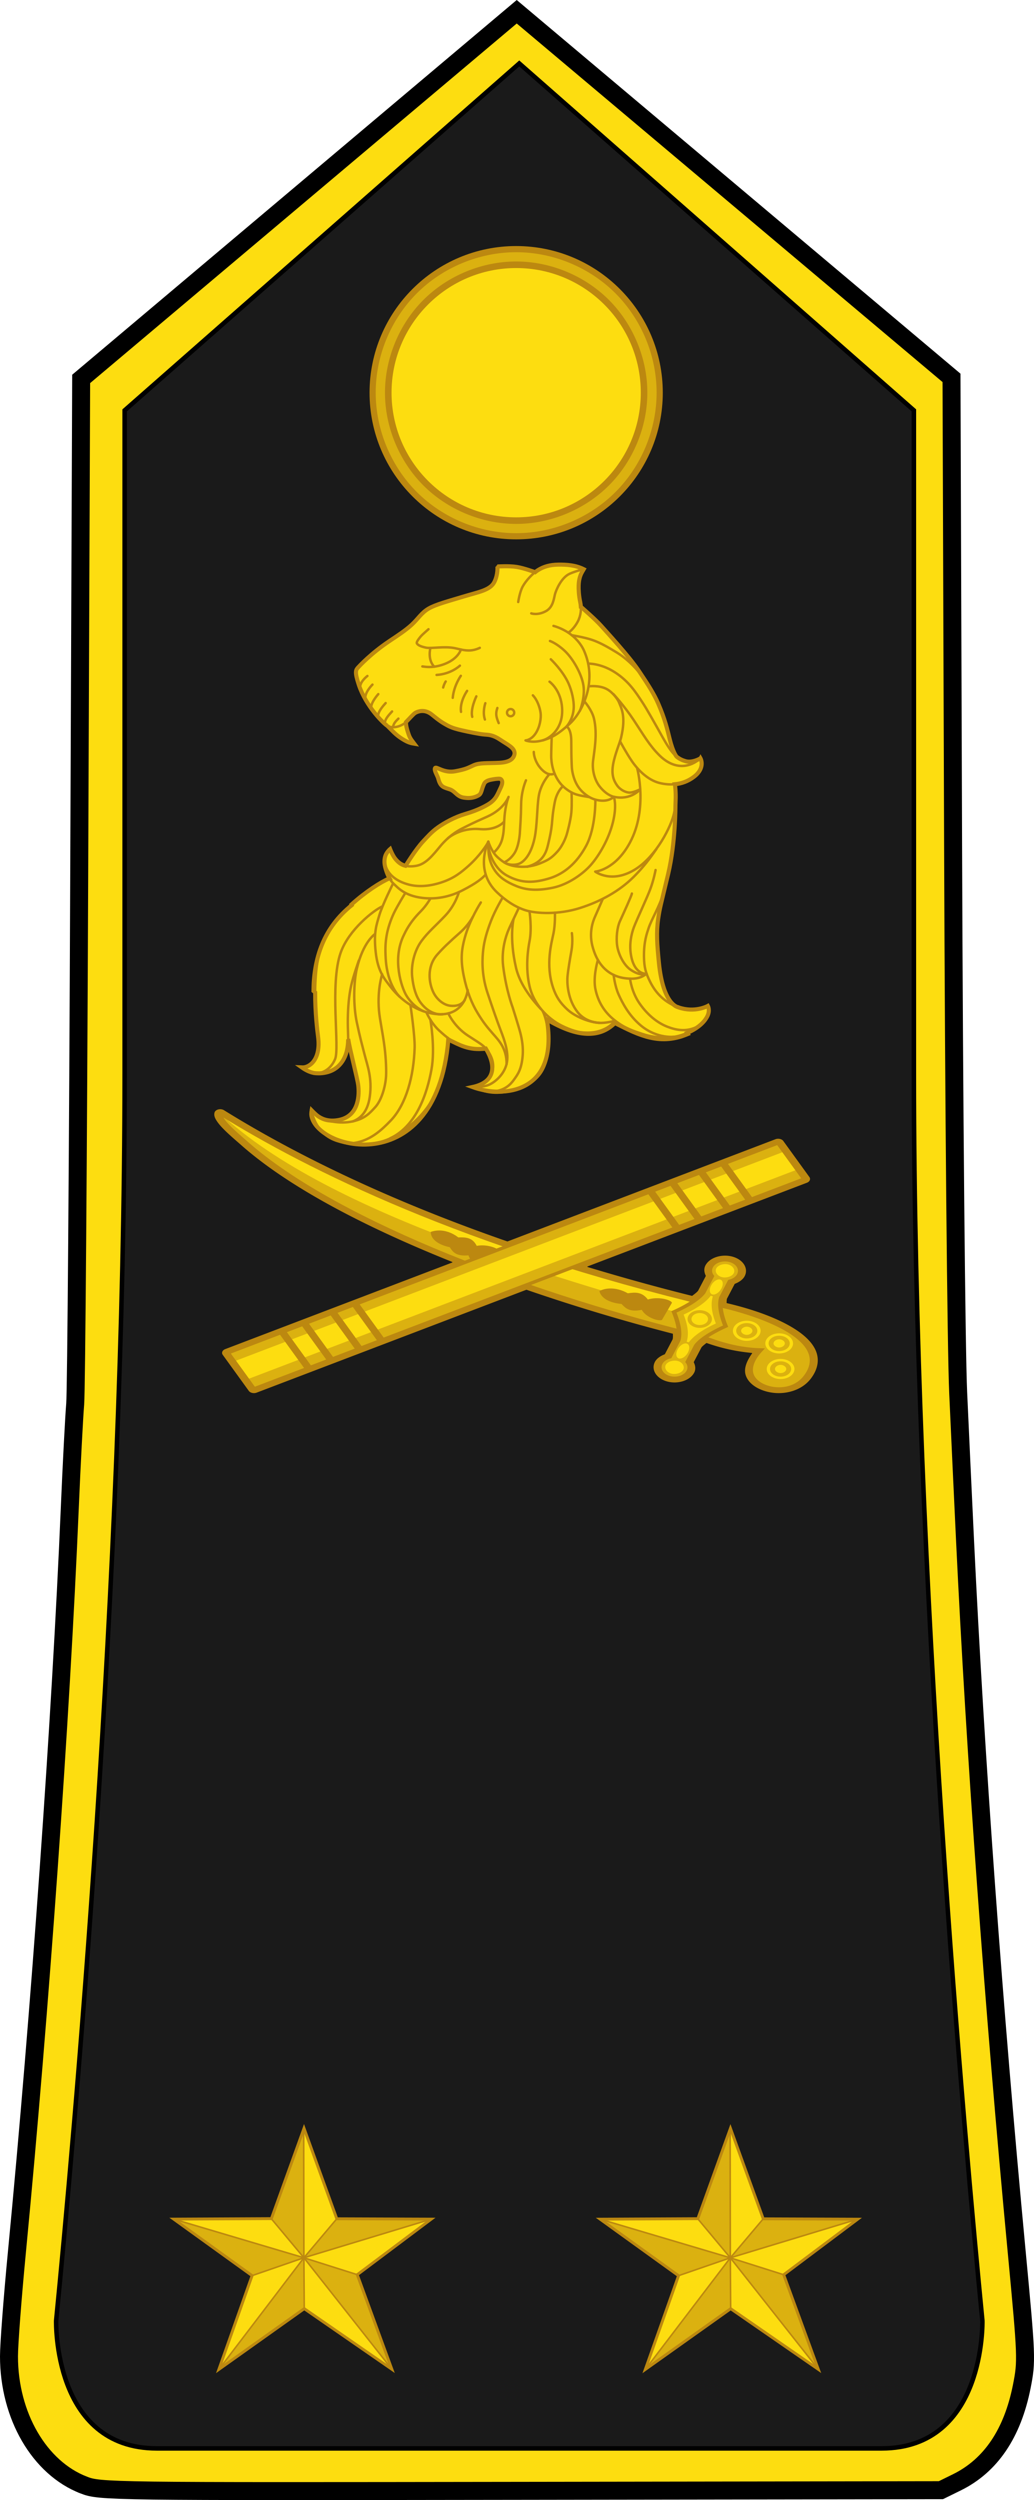 <?xml version="1.0" encoding="UTF-8" standalone="no"?>
<!-- Generator: Adobe Illustrator 16.0.0, SVG Export Plug-In . SVG Version: 6.00 Build 0)  -->

<svg
   xmlns:ns="&amp;#38;#38;#38;ns_sfw;"
   xmlns:dc="http://purl.org/dc/elements/1.1/"
   xmlns:cc="http://creativecommons.org/ns#"
   xmlns:rdf="http://www.w3.org/1999/02/22-rdf-syntax-ns#"
   xmlns:svg="http://www.w3.org/2000/svg"
   xmlns="http://www.w3.org/2000/svg"
   xmlns:sodipodi="http://sodipodi.sourceforge.net/DTD/sodipodi-0.dtd"
   xmlns:inkscape="http://www.inkscape.org/namespaces/inkscape"
   version="1.1"
   id="svg18152"
   sodipodi:docname="Cameroon-Army-OF-6.svg"
   inkscape:version="0.92.1 r15371"
   x="0px"
   y="0px"
   width="230.223"
   height="556.513"
   viewBox="0 0 230.223 556.513"
   enable-background="new 0 0 227.391 553.055"
   xml:space="preserve"><defs
     id="defs576"><inkscape:perspective
       id="perspective80"
       inkscape:persp3d-origin="100 : 73 : 1"
       inkscape:vp_z="200 : 109.5 : 1"
       inkscape:vp_y="0 : 1000 : 0"
       inkscape:vp_x="0 : 109.5 : 1"
       sodipodi:type="inkscape:persp3d" /><inkscape:perspective
       sodipodi:type="inkscape:persp3d"
       inkscape:vp_x="0 : 0.5 : 1"
       inkscape:vp_y="0 : 1000 : 0"
       inkscape:vp_z="1 : 0.5 : 1"
       inkscape:persp3d-origin="0.5 : 0.33333333 : 1"
       id="perspective3666" /><inkscape:perspective
       sodipodi:type="inkscape:persp3d"
       inkscape:vp_x="0 : 0.5 : 1"
       inkscape:vp_y="0 : 1000 : 0"
       inkscape:vp_z="1 : 0.5 : 1"
       inkscape:persp3d-origin="0.5 : 0.33333333 : 1"
       id="perspective3680" /><linearGradient
       id="linearGradient11276"><stop
         style="stop-color:#c99e4e;stop-opacity:1"
         offset="0"
         id="stop11278" /><stop
         id="stop11280"
         offset="0.5"
         style="stop-color:#f8da8a;stop-opacity:1" /><stop
         style="stop-color:#cfa555;stop-opacity:1"
         offset="1"
         id="stop11282" /></linearGradient><linearGradient
       id="linearGradient12721"
       gradientUnits="userSpaceOnUse"
       x1="274.913"
       y1="510.481"
       x2="397.753"
       y2="410.023"><stop
         offset="0.131"
         style="stop-color:#C99E4E"
         id="stop12731" /><stop
         offset="0.29"
         style="stop-color:#DFBA68"
         id="stop12729" /><stop
         offset="0.49"
         style="stop-color:#F2D180"
         id="stop12727" /><stop
         offset="0.832"
         style="stop-color:#FCE090"
         id="stop12725" /><stop
         offset="1"
         style="stop-color:#FFE595"
         id="stop12723" /></linearGradient><clipPath
       id="clipPath33086"
       clipPathUnits="userSpaceOnUse"><path
         sodipodi:nodetypes="cccccc"
         inkscape:connector-curvature="0"
         id="path33088"
         d="m -5453.462,853.571 c 39.014,-117.32 41.979,-275.838 44.512,-434.85 l 79.194,-78.135 79.194,78.135 c 2.533,159.012 5.498,317.53 44.512,434.85 z"
         style="fill:none;fill-opacity:1;fill-rule:evenodd;stroke:#000000;stroke-width:1px;stroke-linecap:butt;stroke-linejoin:miter;stroke-opacity:1" /></clipPath><clipPath
       id="clipPath33086-7"
       clipPathUnits="userSpaceOnUse"><path
         sodipodi:nodetypes="cccccc"
         inkscape:connector-curvature="0"
         id="path33088-4"
         d="m -5453.462,853.571 c 39.014,-117.32 41.979,-275.838 44.512,-434.85 l 79.194,-78.135 79.194,78.135 c 2.533,159.012 5.498,317.53 44.512,434.85 z"
         style="fill:none;fill-opacity:1;fill-rule:evenodd;stroke:#000000;stroke-width:1px;stroke-linecap:butt;stroke-linejoin:miter;stroke-opacity:1" /></clipPath><clipPath
       id="clipPath33372"
       clipPathUnits="userSpaceOnUse"><path
         style="fill:none;fill-opacity:1;fill-rule:evenodd;stroke:#000000;stroke-width:1px;stroke-linecap:butt;stroke-linejoin:miter;stroke-opacity:1"
         d="m -5453.462,894.987 c 39.014,-117.32 41.979,-275.838 44.512,-434.85 l 79.194,-78.135 79.194,78.135 c 2.533,159.012 5.498,317.53 44.512,434.85 z"
         id="path33374"
         inkscape:connector-curvature="0"
         sodipodi:nodetypes="cccccc" /></clipPath><clipPath
       id="clipPath33086-5"
       clipPathUnits="userSpaceOnUse"><path
         sodipodi:nodetypes="cccccc"
         inkscape:connector-curvature="0"
         id="path33088-5"
         d="m -5453.462,853.571 c 39.014,-117.32 41.979,-275.838 44.512,-434.85 l 79.194,-78.135 79.194,78.135 c 2.533,159.012 5.498,317.53 44.512,434.85 z"
         style="fill:none;fill-opacity:1;fill-rule:evenodd;stroke:#000000;stroke-width:1px;stroke-linecap:butt;stroke-linejoin:miter;stroke-opacity:1" /></clipPath><clipPath
       id="clipPath33372-4"
       clipPathUnits="userSpaceOnUse"><path
         style="fill:none;fill-opacity:1;fill-rule:evenodd;stroke:#000000;stroke-width:1px;stroke-linecap:butt;stroke-linejoin:miter;stroke-opacity:1"
         d="m -5453.462,894.987 c 39.014,-117.32 41.979,-275.838 44.512,-434.85 l 79.194,-78.135 79.194,78.135 c 2.533,159.012 5.498,317.53 44.512,434.85 z"
         id="path33374-6"
         inkscape:connector-curvature="0"
         sodipodi:nodetypes="cccccc" /></clipPath><clipPath
       id="clipPath33650"
       clipPathUnits="userSpaceOnUse"><path
         sodipodi:nodetypes="cccccc"
         inkscape:connector-curvature="0"
         id="path33652"
         d="m -5453.461,853.571 c 39.014,-117.32 41.979,-275.838 44.512,-434.85 l 79.194,-78.135 79.194,78.135 c 2.533,159.012 5.498,317.53 44.512,434.85 z"
         style="fill:none;fill-opacity:1;fill-rule:evenodd;stroke:#000000;stroke-width:1px;stroke-linecap:butt;stroke-linejoin:miter;stroke-opacity:1" /></clipPath><clipPath
       id="clipPath33372-9"
       clipPathUnits="userSpaceOnUse"><path
         style="fill:none;fill-opacity:1;fill-rule:evenodd;stroke:#000000;stroke-width:1px;stroke-linecap:butt;stroke-linejoin:miter;stroke-opacity:1"
         d="m -5453.462,894.987 c 39.014,-117.32 41.979,-275.838 44.512,-434.85 l 79.194,-78.135 79.194,78.135 c 2.533,159.012 5.498,317.53 44.512,434.85 z"
         id="path33374-5"
         inkscape:connector-curvature="0"
         sodipodi:nodetypes="cccccc" /></clipPath><clipPath
       id="clipPath33086-9"
       clipPathUnits="userSpaceOnUse"><path
         sodipodi:nodetypes="cccccc"
         inkscape:connector-curvature="0"
         id="path33088-7"
         d="m -5453.462,853.571 c 39.014,-117.32 41.979,-275.838 44.512,-434.85 l 79.194,-78.135 79.194,78.135 c 2.533,159.012 5.498,317.53 44.512,434.85 z"
         style="fill:none;fill-opacity:1;fill-rule:evenodd;stroke:#000000;stroke-width:1px;stroke-linecap:butt;stroke-linejoin:miter;stroke-opacity:1" /></clipPath><clipPath
       id="clipPath33372-2"
       clipPathUnits="userSpaceOnUse"><path
         style="fill:none;fill-opacity:1;fill-rule:evenodd;stroke:#000000;stroke-width:1px;stroke-linecap:butt;stroke-linejoin:miter;stroke-opacity:1"
         d="m -5453.462,894.987 c 39.014,-117.32 41.979,-275.838 44.512,-434.85 l 79.194,-78.135 79.194,78.135 c 2.533,159.012 5.498,317.53 44.512,434.85 z"
         id="path33374-54"
         inkscape:connector-curvature="0"
         sodipodi:nodetypes="cccccc" /></clipPath><clipPath
       id="clipPath33650-9"
       clipPathUnits="userSpaceOnUse"><path
         sodipodi:nodetypes="cccccc"
         inkscape:connector-curvature="0"
         id="path33652-8"
         d="m -5453.461,853.571 c 39.014,-117.32 41.979,-275.838 44.512,-434.85 l 79.194,-78.135 79.194,78.135 c 2.533,159.012 5.498,317.53 44.512,434.85 z"
         style="fill:none;fill-opacity:1;fill-rule:evenodd;stroke:#000000;stroke-width:1px;stroke-linecap:butt;stroke-linejoin:miter;stroke-opacity:1" /></clipPath><clipPath
       clipPathUnits="userSpaceOnUse"
       id="clipPath37222"><path
         style="fill:none;fill-opacity:1;fill-rule:evenodd;stroke:#000000;stroke-width:1px;stroke-linecap:butt;stroke-linejoin:miter;stroke-opacity:1"
         d="m -3718.238,906.099 c 39.014,-117.32 41.979,-275.838 44.512,-434.85 l 79.194,-78.135 79.194,78.135 c 2.533,159.012 5.498,317.53 44.512,434.85 z"
         id="path37224"
         inkscape:connector-curvature="0"
         sodipodi:nodetypes="cccccc" /></clipPath><linearGradient
       id="linearGradient11276-993"><stop
         style="stop-color:#a2a2a2;stop-opacity:1"
         offset="0"
         id="stop35486" /><stop
         id="stop35488"
         offset="0.5"
         style="stop-color:#dadada;stop-opacity:1" /><stop
         style="stop-color:#a8a8a8;stop-opacity:1"
         offset="1"
         id="stop35490" /></linearGradient><clipPath
       id="clipPath34651"
       clipPathUnits="userSpaceOnUse"><path
         clip-path="none"
         sodipodi:nodetypes="cccccc"
         inkscape:connector-curvature="0"
         id="path34653"
         d="m 492.316,604.13 c 10.647,-50.869 11.456,-119.6 12.147,-188.546 l 21.612,-33.879 21.612,33.879 c 0.691,68.946 1.5,137.678 12.147,188.546 z"
         style="fill:none;fill-opacity:1;fill-rule:evenodd;stroke:#000000;stroke-width:0.344px;stroke-linecap:butt;stroke-linejoin:miter;stroke-opacity:1" /></clipPath><clipPath
       clipPathUnits="userSpaceOnUse"
       id="clipPath37529"><path
         style="fill:none;fill-opacity:1;fill-rule:evenodd;stroke:#000000;stroke-width:0.321px;stroke-linecap:butt;stroke-linejoin:miter;stroke-opacity:1"
         d="m 497.511,595.835 c 9.35,-50.486 10.061,-118.701 10.668,-187.128 l 18.98,-33.624 18.98,33.624 c 0.607,68.427 1.318,136.642 10.668,187.128 z"
         id="path37531"
         inkscape:connector-curvature="0"
         sodipodi:nodetypes="cccccc" /></clipPath><linearGradient
       id="linearGradient20221"
       gradientUnits="userSpaceOnUse"
       x1="274.913"
       y1="510.481"
       x2="397.753"
       y2="410.023"><stop
         id="stop20231"
         style="stop-color:#FFE595"
         offset="0" /><stop
         id="stop20229"
         style="stop-color:#FCE090"
         offset="0.168" /><stop
         id="stop20227"
         style="stop-color:#F2D180"
         offset="0.51" /><stop
         id="stop20225"
         style="stop-color:#DFBA68"
         offset="0.71" /><stop
         id="stop20223"
         style="stop-color:#C99E4E"
         offset="0.869" /></linearGradient><clipPath
       clipPathUnits="userSpaceOnUse"
       id="clipPath37529-7"><path
         style="fill:none;fill-opacity:1;fill-rule:evenodd;stroke:#000000;stroke-width:0.321px;stroke-linecap:butt;stroke-linejoin:miter;stroke-opacity:1"
         d="m 497.511,595.835 c 9.35,-50.486 10.061,-118.701 10.668,-187.128 l 18.98,-33.624 18.98,33.624 c 0.607,68.427 1.318,136.642 10.668,187.128 z"
         id="path37531-2"
         inkscape:connector-curvature="0"
         sodipodi:nodetypes="cccccc" /></clipPath><clipPath
       clipPathUnits="userSpaceOnUse"
       id="clipPath37918"><path
         sodipodi:nodetypes="cccccc"
         inkscape:connector-curvature="0"
         id="path37920"
         d="m 497.511,611.818 c 9.35,-50.486 10.061,-118.701 10.668,-187.128 l 18.98,-33.624 18.98,33.624 c 0.607,68.427 1.318,136.642 10.668,187.128 z"
         style="fill:none;fill-opacity:1;fill-rule:evenodd;stroke:#000000;stroke-width:0.321px;stroke-linecap:butt;stroke-linejoin:miter;stroke-opacity:1" /></clipPath><clipPath
       clipPathUnits="userSpaceOnUse"
       id="clipPath37529-3"><path
         style="fill:none;fill-opacity:1;fill-rule:evenodd;stroke:#000000;stroke-width:0.321px;stroke-linecap:butt;stroke-linejoin:miter;stroke-opacity:1"
         d="m 497.511,595.835 c 9.35,-50.486 10.061,-118.701 10.668,-187.128 l 18.98,-33.624 18.98,33.624 c 0.607,68.427 1.318,136.642 10.668,187.128 z"
         id="path37531-5"
         inkscape:connector-curvature="0"
         sodipodi:nodetypes="cccccc" /></clipPath><clipPath
       clipPathUnits="userSpaceOnUse"
       id="clipPath37918-6"><path
         sodipodi:nodetypes="cccccc"
         inkscape:connector-curvature="0"
         id="path37920-2"
         d="m 497.511,611.818 c 9.35,-50.486 10.061,-118.701 10.668,-187.128 l 18.98,-33.624 18.98,33.624 c 0.607,68.427 1.318,136.642 10.668,187.128 z"
         style="fill:none;fill-opacity:1;fill-rule:evenodd;stroke:#000000;stroke-width:0.321px;stroke-linecap:butt;stroke-linejoin:miter;stroke-opacity:1" /></clipPath><clipPath
       clipPathUnits="userSpaceOnUse"
       id="clipPath38272"><path
         style="fill:#191738;fill-opacity:1;fill-rule:evenodd;stroke:#000000;stroke-width:0.321px;stroke-linecap:butt;stroke-linejoin:miter;stroke-opacity:1"
         d="m 497.511,627.802 c 9.35,-50.486 10.061,-118.701 10.668,-187.128 l 18.98,-33.624 18.98,33.624 c 0.607,68.427 1.318,136.642 10.668,187.128 z"
         id="path38274"
         inkscape:connector-curvature="0"
         sodipodi:nodetypes="cccccc" /></clipPath><clipPath
       clipPathUnits="userSpaceOnUse"
       id="clipPath37529-4"><path
         style="fill:none;fill-opacity:1;fill-rule:evenodd;stroke:#000000;stroke-width:0.321px;stroke-linecap:butt;stroke-linejoin:miter;stroke-opacity:1"
         d="m 497.511,595.835 c 9.35,-50.486 10.061,-118.701 10.668,-187.128 l 18.98,-33.624 18.98,33.624 c 0.607,68.427 1.318,136.642 10.668,187.128 z"
         id="path37531-0"
         inkscape:connector-curvature="0"
         sodipodi:nodetypes="cccccc" /></clipPath><clipPath
       clipPathUnits="userSpaceOnUse"
       id="clipPath37918-8"><path
         sodipodi:nodetypes="cccccc"
         inkscape:connector-curvature="0"
         id="path37920-8"
         d="m 497.511,611.818 c 9.35,-50.486 10.061,-118.701 10.668,-187.128 l 18.98,-33.624 18.98,33.624 c 0.607,68.427 1.318,136.642 10.668,187.128 z"
         style="fill:none;fill-opacity:1;fill-rule:evenodd;stroke:#000000;stroke-width:0.321px;stroke-linecap:butt;stroke-linejoin:miter;stroke-opacity:1" /></clipPath><clipPath
       clipPathUnits="userSpaceOnUse"
       id="clipPath38272-5"><path
         style="fill:#191738;fill-opacity:1;fill-rule:evenodd;stroke:#000000;stroke-width:0.321px;stroke-linecap:butt;stroke-linejoin:miter;stroke-opacity:1"
         d="m 497.511,627.802 c 9.35,-50.486 10.061,-118.701 10.668,-187.128 l 18.98,-33.624 18.98,33.624 c 0.607,68.427 1.318,136.642 10.668,187.128 z"
         id="path38274-0"
         inkscape:connector-curvature="0"
         sodipodi:nodetypes="cccccc" /></clipPath><clipPath
       clipPathUnits="userSpaceOnUse"
       id="clipPath38650"><path
         sodipodi:nodetypes="cccccc"
         inkscape:connector-curvature="0"
         id="path38652"
         d="m 497.511,666.925 c 9.35,-50.486 10.061,-118.701 10.668,-187.128 l 18.98,-33.624 18.98,33.624 c 0.607,68.427 1.318,136.642 10.668,187.128 z"
         style="fill:#191738;fill-opacity:1;fill-rule:evenodd;stroke:#000000;stroke-width:0.321px;stroke-linecap:butt;stroke-linejoin:miter;stroke-opacity:1" /></clipPath><clipPath
       clipPathUnits="userSpaceOnUse"
       id="clipPath37529-5"><path
         style="fill:none;fill-opacity:1;fill-rule:evenodd;stroke:#000000;stroke-width:0.321px;stroke-linecap:butt;stroke-linejoin:miter;stroke-opacity:1"
         d="m 497.511,595.835 c 9.35,-50.486 10.061,-118.701 10.668,-187.128 l 18.98,-33.624 18.98,33.624 c 0.607,68.427 1.318,136.642 10.668,187.128 z"
         id="path37531-4"
         inkscape:connector-curvature="0"
         sodipodi:nodetypes="cccccc" /></clipPath><clipPath
       clipPathUnits="userSpaceOnUse"
       id="clipPath37918-1"><path
         sodipodi:nodetypes="cccccc"
         inkscape:connector-curvature="0"
         id="path37920-4"
         d="m 497.511,611.818 c 9.35,-50.486 10.061,-118.701 10.668,-187.128 l 18.98,-33.624 18.98,33.624 c 0.607,68.427 1.318,136.642 10.668,187.128 z"
         style="fill:none;fill-opacity:1;fill-rule:evenodd;stroke:#000000;stroke-width:0.321px;stroke-linecap:butt;stroke-linejoin:miter;stroke-opacity:1" /></clipPath><clipPath
       clipPathUnits="userSpaceOnUse"
       id="clipPath38272-0"><path
         style="fill:#191738;fill-opacity:1;fill-rule:evenodd;stroke:#000000;stroke-width:0.321px;stroke-linecap:butt;stroke-linejoin:miter;stroke-opacity:1"
         d="m 497.511,627.802 c 9.35,-50.486 10.061,-118.701 10.668,-187.128 l 18.98,-33.624 18.98,33.624 c 0.607,68.427 1.318,136.642 10.668,187.128 z"
         id="path38274-9"
         inkscape:connector-curvature="0"
         sodipodi:nodetypes="cccccc" /></clipPath><clipPath
       clipPathUnits="userSpaceOnUse"
       id="clipPath38650-7"><path
         sodipodi:nodetypes="cccccc"
         inkscape:connector-curvature="0"
         id="path38652-4"
         d="m 497.511,666.925 c 9.35,-50.486 10.061,-118.701 10.668,-187.128 l 18.98,-33.624 18.98,33.624 c 0.607,68.427 1.318,136.642 10.668,187.128 z"
         style="fill:#191738;fill-opacity:1;fill-rule:evenodd;stroke:#000000;stroke-width:0.321px;stroke-linecap:butt;stroke-linejoin:miter;stroke-opacity:1" /></clipPath><clipPath
       clipPathUnits="userSpaceOnUse"
       id="clipPath39020"><path
         style="fill:#191738;fill-opacity:1;fill-rule:evenodd;stroke:#000000;stroke-width:0.321px;stroke-linecap:butt;stroke-linejoin:miter;stroke-opacity:1"
         d="m 497.511,682.791 c 9.35,-50.486 10.061,-118.701 10.668,-187.128 l 18.98,-33.624 18.98,33.624 c 0.607,68.427 1.318,136.642 10.668,187.128 z"
         id="path39022"
         inkscape:connector-curvature="0"
         sodipodi:nodetypes="cccccc" /></clipPath><clipPath
       clipPathUnits="userSpaceOnUse"
       id="clipPath37529-2"><path
         style="fill:none;fill-opacity:1;fill-rule:evenodd;stroke:#000000;stroke-width:0.321px;stroke-linecap:butt;stroke-linejoin:miter;stroke-opacity:1"
         d="m 497.511,595.835 c 9.35,-50.486 10.061,-118.701 10.668,-187.128 l 18.98,-33.624 18.98,33.624 c 0.607,68.427 1.318,136.642 10.668,187.128 z"
         id="path37531-3"
         inkscape:connector-curvature="0"
         sodipodi:nodetypes="cccccc" /></clipPath><clipPath
       clipPathUnits="userSpaceOnUse"
       id="clipPath37918-5"><path
         sodipodi:nodetypes="cccccc"
         inkscape:connector-curvature="0"
         id="path37920-42"
         d="m 497.511,611.818 c 9.35,-50.486 10.061,-118.701 10.668,-187.128 l 18.98,-33.624 18.98,33.624 c 0.607,68.427 1.318,136.642 10.668,187.128 z"
         style="fill:none;fill-opacity:1;fill-rule:evenodd;stroke:#000000;stroke-width:0.321px;stroke-linecap:butt;stroke-linejoin:miter;stroke-opacity:1" /></clipPath><clipPath
       clipPathUnits="userSpaceOnUse"
       id="clipPath38272-8"><path
         style="fill:#191738;fill-opacity:1;fill-rule:evenodd;stroke:#000000;stroke-width:0.321px;stroke-linecap:butt;stroke-linejoin:miter;stroke-opacity:1"
         d="m 497.511,627.802 c 9.35,-50.486 10.061,-118.701 10.668,-187.128 l 18.98,-33.624 18.98,33.624 c 0.607,68.427 1.318,136.642 10.668,187.128 z"
         id="path38274-1"
         inkscape:connector-curvature="0"
         sodipodi:nodetypes="cccccc" /></clipPath><clipPath
       clipPathUnits="userSpaceOnUse"
       id="clipPath38650-4"><path
         sodipodi:nodetypes="cccccc"
         inkscape:connector-curvature="0"
         id="path38652-1"
         d="m 497.511,666.925 c 9.35,-50.486 10.061,-118.701 10.668,-187.128 l 18.98,-33.624 18.98,33.624 c 0.607,68.427 1.318,136.642 10.668,187.128 z"
         style="fill:#191738;fill-opacity:1;fill-rule:evenodd;stroke:#000000;stroke-width:0.321px;stroke-linecap:butt;stroke-linejoin:miter;stroke-opacity:1" /></clipPath><clipPath
       clipPathUnits="userSpaceOnUse"
       id="clipPath39020-2"><path
         style="fill:#191738;fill-opacity:1;fill-rule:evenodd;stroke:#000000;stroke-width:0.321px;stroke-linecap:butt;stroke-linejoin:miter;stroke-opacity:1"
         d="m 497.511,682.791 c 9.35,-50.486 10.061,-118.701 10.668,-187.128 l 18.98,-33.624 18.98,33.624 c 0.607,68.427 1.318,136.642 10.668,187.128 z"
         id="path39022-3"
         inkscape:connector-curvature="0"
         sodipodi:nodetypes="cccccc" /></clipPath></defs><sodipodi:namedview
     id="base"
     pagecolor="#ffffff"
     bordercolor="#666666"
     fit-margin-left="0"
     showgrid="false"
     inkscape:cx="-20.383415"
     inkscape:zoom="0.70000001"
     borderopacity="1.0"
     inkscape:cy="301.39246"
     fit-margin-top="0"
     inkscape:window-maximized="1"
     inkscape:window-height="705"
     inkscape:window-width="1366"
     inkscape:window-x="-8"
     inkscape:window-y="-8"
     fit-margin-bottom="0"
     inkscape:current-layer="svg18152"
     fit-margin-right="0"
     inkscape:pageshadow="2"
     inkscape:document-units="px"
     inkscape:pageopacity="0.0"
     inkscape:snap-bbox="true"
     inkscape:snap-bbox-midpoints="true" /><path
     style="fill:#fddd10;stroke:#fddd10;stroke-width:6;stroke-miterlimit:10;fill-opacity:1;stroke-opacity:1"
     inkscape:connector-curvature="0"
     id="path4"
     d="M 201.545,552.093 H 28.295 c -24.883,0 -24.063,-29.256 -24.063,-29.256 4.12,-40.133 16.37,-169.24 16.37,-285.452 V 85.406 L 114.924,5.959 209.243,85.405 V 237.384 c 0,115.907 12.252,245.245 16.373,285.444 0.002,0.002 0.813,29.265 -24.071,29.265 z"
     stroke-miterlimit="10" /><path
     style="fill:#1a1a1a;fill-opacity:1;stroke:#000000;stroke-width:1;stroke-miterlimit:10;stroke-dasharray:none;stroke-opacity:1"
     inkscape:connector-curvature="0"
     id="path4-1"
     d="M 196.309,545.01 H 34.916 c -23.18,0 -22.416,-28.439 -22.416,-28.439 C 16.338,477.558 27.75,352.054 27.75,239.085 V 91.348 l 87.866,-77.23 87.864,77.229 V 239.084 c 0,112.672 11.413,238.4 15.252,277.478 0.002,0.002 0.757,28.448 -22.424,28.448 z"
     stroke-miterlimit="10" /><g
     id="g28662"
     transform="translate(342.91,-1.353)"><circle
       id="circle28664"
       cx="-227.984"
       cy="88.768"
       r="32.645"
       style="fill:#bc8810" /><circle
       id="circle28666"
       cx="-227.984"
       cy="88.766"
       r="27.747"
       style="fill:#fddd10" /><path
       id="path28900"
       inkscape:connector-curvature="0"
       d="m -227.98,57.495 c -8.202,0 -16.321,3.354 -22.12,9.149 -5.8,5.801 -9.158,13.918 -9.158,22.119 0,8.201 3.358,16.323 9.158,22.118 5.799,5.8 13.918,9.156 22.12,9.156 8.197,0 16.313,-3.363 22.109,-9.159 5.8,-5.8 9.158,-13.914 9.158,-22.115 0,-8.197 -3.358,-16.312 -9.158,-22.111 -5.796,-5.799 -13.911,-9.157 -22.109,-9.157 z m 0,2.063 c 7.631,0 15.249,3.16 20.647,8.557 5.396,5.4 8.557,13.019 8.557,20.649 0,7.635 -3.158,15.254 -8.557,20.649 -5.398,5.399 -13.02,8.562 -20.647,8.562 -7.638,0 -15.257,-3.156 -20.658,-8.554 -5.396,-5.396 -8.558,-13.022 -8.558,-20.657 0,-7.632 3.157,-15.256 8.558,-20.653 5.401,-5.399 13.02,-8.553 20.658,-8.553 z"
       style="fill:#dbb110" /></g><path
     style="opacity:1;fill:none;fill-opacity:1;fill-rule:evenodd;stroke:#000000;stroke-width:4;stroke-linecap:square;stroke-linejoin:miter;stroke-miterlimit:4;stroke-dasharray:none;stroke-dashoffset:0;stroke-opacity:1;paint-order:markers stroke fill"
     d="M 18.644,553.168 C 8.755,549.352 2,537.72 2,524.51 c 0,-2.67 0.796,-13.129 1.769,-23.243 5.143,-53.469 9.778,-118.668 11.767,-165.531 0.417,-9.821 0.96,-20.268 1.206,-23.214 0.246,-2.946 0.646,-55.491 0.889,-116.766 L 18.071,84.347 C 50.398,57.103 115.051,2.615 115.051,2.615 c 0,0 62.925,52.976 96.806,81.498 L 212.211,188.496 c 0.197,57.856 0.701,112.024 1.131,121.526 0.427,9.429 1.114,24.214 1.526,32.857 2.281,47.814 6.354,103.902 11.505,158.399 2.211,23.4 2.245,24.284 1.137,29.909 -2.067,10.489 -6.919,17.664 -14.457,21.373 l -3.553,1.748 -93.571,0.147 c -92.137,0.145 -93.628,0.125 -97.284,-1.286 z"
     id="path5053"
     inkscape:connector-curvature="0"
     sodipodi:nodetypes="cssscscccscsssscsc" /><g
     transform="matrix(0.907,0,0,0.907,970.815,-346.313)"
     id="g44951"
     style="stroke:#bc8810;stroke-opacity:1"><path
       inkscape:connector-curvature="0"
       style="fill:#fddd10;fill-opacity:1;stroke:#bc8810;stroke-opacity:1"
       d="m -948.257,520.847 c 0,0 2.929,-0.18 4.732,0.112 1.804,0.292 4.411,1.252 4.411,1.252 l 0.111,0.047 c 0.24,-0.191 0.477,-0.363 0.709,-0.51 1.38,-0.877 2.99,-1.329 4.979,-1.353 2.006,-0.025 4.224,0.106 6.262,1.128 -0.484,0.84 -1.182,1.687 -1.258,4.041 -0.029,0.877 0.046,2.451 0.387,4.034 0.081,0.379 0.135,0.764 0.158,1.153 l 0.031,0.006 c 0,0 3.525,3.047 4.909,4.607 1.384,1.56 6.869,7.498 9.288,11.093 2.418,3.595 3.77,5.767 4.748,8.006 1.68,3.846 2.282,6.527 2.818,8.695 0.843,3.406 1.689,4.337 1.708,4.358 0.682,0.56 1.378,0.885 2.225,1.126 1.542,0.44 3.527,-0.593 3.623,-0.745 0,0 1.342,2.328 -1.585,4.567 -1.448,1.107 -3.06,1.676 -4.7,1.833 l 0.037,0.111 c 0,0 0.264,1.782 0.151,4.045 l -0.036,1.074 c 0,0 0.059,9.005 -1.796,16.818 -1.855,7.813 -2.027,8.158 -2.433,10.918 -0.502,3.414 -0.265,6.408 0.166,10.799 1.032,10.518 4.74,10.952 4.74,10.952 l 0.083,0.047 c 4.034,1.396 7.203,-0.366 7.203,-0.366 0,0 0.578,1.051 -0.098,2.471 -0.56,1.176 -1.96,2.871 -4.997,4.167 0.021,0.032 0.145,0.222 0.169,0.26 -0.754,0.312 -1.496,0.589 -2.208,0.778 -0.828,0.22 -1.63,0.363 -2.413,0.437 -0.783,0.074 -1.547,0.079 -2.296,0.026 -0.75,-0.053 -1.486,-0.164 -2.214,-0.324 -0.729,-0.16 -1.449,-0.369 -2.169,-0.616 -0.72,-0.247 -1.438,-0.532 -2.16,-0.846 -1.445,-0.628 -2.909,-1.372 -4.44,-2.149 -0.463,0.46 -0.954,0.862 -1.472,1.204 -0.518,0.342 -1.064,0.625 -1.638,0.848 -0.575,0.222 -1.178,0.383 -1.81,0.481 -0.632,0.099 -1.294,0.135 -1.986,0.107 -0.692,-0.028 -1.412,-0.119 -2.165,-0.277 -0.752,-0.157 -1.535,-0.381 -2.349,-0.671 -0.814,-0.29 -1.66,-0.648 -2.538,-1.074 -0.878,-0.426 -1.788,-0.92 -2.731,-1.486 0.184,1.142 0.302,2.216 0.361,3.227 0.059,1.011 0.059,1.957 0.005,2.843 -0.054,0.886 -0.162,1.712 -0.319,2.479 -0.156,0.768 -0.361,1.478 -0.609,2.134 -0.247,0.656 -0.538,1.258 -0.865,1.809 -0.327,0.551 -0.692,1.052 -1.088,1.504 -0.396,0.453 -0.824,0.857 -1.278,1.218 -0.454,0.361 -0.933,0.677 -1.433,0.952 -0.5,0.275 -1.02,0.509 -1.555,0.706 -0.535,0.197 -1.085,0.356 -1.644,0.48 -1.118,0.249 -2.273,0.359 -3.419,0.358 -1.147,-9.6e-4 -2.285,-0.114 -3.371,-0.312 -1.086,-0.198 -2.119,-0.481 -3.055,-0.823 0.713,-0.154 1.338,-0.351 1.881,-0.588 0.543,-0.236 1.005,-0.512 1.391,-0.82 0.386,-0.309 0.695,-0.65 0.935,-1.021 0.24,-0.37 0.409,-0.769 0.514,-1.191 0.105,-0.421 0.146,-0.866 0.129,-1.328 -0.017,-0.462 -0.093,-0.942 -0.222,-1.434 -0.128,-0.492 -0.31,-0.997 -0.537,-1.508 -0.228,-0.512 -0.502,-1.031 -0.818,-1.552 -1.038,0.138 -1.964,0.149 -2.812,0.068 -0.847,-0.081 -1.615,-0.255 -2.338,-0.486 -0.723,-0.231 -1.399,-0.521 -2.063,-0.833 -0.664,-0.313 -1.315,-0.648 -1.987,-0.973 -0.095,1.142 -0.22,2.238 -0.372,3.29 -0.152,1.052 -0.331,2.06 -0.534,3.025 -0.204,0.965 -0.433,1.887 -0.686,2.768 -0.252,0.881 -0.527,1.72 -0.824,2.519 -0.297,0.8 -0.614,1.56 -0.951,2.281 -0.337,0.721 -0.693,1.404 -1.067,2.05 -0.373,0.646 -0.764,1.255 -1.17,1.828 -0.406,0.574 -0.827,1.112 -1.262,1.616 -0.869,1.008 -1.79,1.881 -2.748,2.628 -0.959,0.748 -1.954,1.371 -2.971,1.882 -1.017,0.511 -2.056,0.908 -3.099,1.205 -1.043,0.297 -2.092,0.493 -3.13,0.599 -1.038,0.106 -2.065,0.124 -3.065,0.063 -1.001,-0.06 -1.975,-0.199 -2.906,-0.403 -0.932,-0.204 -1.821,-0.474 -2.652,-0.798 -0.831,-0.324 -1.603,-0.703 -2.302,-1.125 -0.698,-0.421 -1.323,-0.886 -1.857,-1.381 -0.534,-0.495 -0.978,-1.021 -1.316,-1.566 -0.338,-0.545 -0.569,-1.109 -0.679,-1.681 -0.09,-0.466 -0.039,-0.938 0.042,-1.408 0.189,0.194 1.029,1.072 1.679,1.509 1.179,0.794 2.842,1.304 5.151,0.812 4.962,-1.056 4.83,-6.488 4.606,-8.419 -0.21,-1.807 -2.111,-8.944 -2.434,-11.24 l -0.039,-0.092 c -0.002,0.282 -0.012,0.549 -0.032,0.807 -0.109,1.381 -0.41,3.936 -2.432,5.817 -2.447,2.276 -5.975,1.63 -5.975,1.63 l -0.067,-0.022 c -0.97,-0.192 -1.97,-0.695 -2.873,-1.337 1.985,0.101 4.699,-2.044 3.989,-7.515 -0.182,-1.404 -0.744,-5.869 -0.719,-10.897 l -0.411,-0.352 c 0.01,-0.913 0.034,-1.82 0.106,-2.705 0.084,-1.039 0.212,-2.058 0.387,-3.055 0.174,-0.997 0.395,-1.973 0.667,-2.926 0.271,-0.953 0.593,-1.882 0.968,-2.787 0.375,-0.905 0.803,-1.785 1.288,-2.64 0.485,-0.855 1.026,-1.683 1.627,-2.484 0.601,-0.801 1.262,-1.574 1.985,-2.319 0.724,-0.744 1.511,-1.459 2.364,-2.144 l -0.068,-0.162 c 3.493,-3.167 7.24,-5.543 9.312,-6.419 l 0.025,-0.002 c -0.607,-1.075 -0.956,-2.285 -1.066,-2.763 -0.16,-0.693 -0.291,-1.562 -0.005,-2.597 0.286,-1.035 1.218,-1.834 1.218,-1.834 0,0 0.616,1.592 1.296,2.416 0.63,0.762 1.353,1.429 2.505,1.704 l 0.007,-0.007 c 0,0 2.369,-3.921 4.287,-5.983 1.109,-1.192 2.115,-2.358 3.643,-3.445 1.527,-1.087 4.118,-2.543 6.738,-3.304 1.288,-0.374 3.445,-1.089 5.5,-2.297 2.055,-1.209 2.372,-2.531 3.083,-3.957 0.711,-1.425 0.514,-1.967 0.116,-2.294 -0.192,-0.158 -0.973,-0.101 -1.828,0.043 -0.913,0.153 -1.897,0.341 -2.259,1.088 -0.7,1.447 -0.569,2.383 -1.36,2.854 -0.791,0.471 -1.858,0.747 -2.997,0.639 -1.139,-0.109 -1.641,-0.206 -2.73,-1.226 -1.089,-1.02 -1.458,-0.823 -2.694,-1.355 -1.236,-0.531 -1.359,-1.886 -1.597,-2.494 -0.239,-0.608 -0.964,-1.772 -0.67,-2.263 0.294,-0.491 2.126,1.31 4.907,0.799 2.781,-0.511 3.196,-0.873 4.611,-1.496 1.415,-0.622 3.308,-0.45 6.187,-0.587 2.879,-0.137 3.604,-1.149 3.804,-2.152 0.163,-1.504 -1.693,-2.278 -3.48,-3.488 -1.788,-1.21 -2.848,-1.222 -3.959,-1.304 -1.111,-0.082 -3.991,-0.675 -5.331,-0.983 -1.339,-0.307 -2.553,-0.604 -3.739,-1.257 -1.185,-0.654 -1.945,-1.127 -3.777,-2.635 -1.831,-1.508 -3.563,-0.726 -4.048,-0.459 -0.485,0.267 -1.604,1.572 -2.323,2.296 0.005,0.694 0.111,1.327 0.48,2.457 0.369,1.13 0.449,1.391 1.555,2.837 -0.698,-0.123 -1.45,-0.21 -3.041,-1.232 -1.591,-1.023 -2.231,-1.857 -3.574,-3.157 l 0.008,0.009 c -0.897,-0.569 -5.223,-4.714 -7.005,-10.083 -1.087,-3.276 -0.718,-3.665 -0.128,-4.3 0.231,-0.249 3.04,-3.345 7.653,-6.434 2.018,-1.352 3.939,-2.59 5.497,-4.031 1.526,-1.412 2.334,-2.877 4.08,-3.912 1.746,-1.034 4.986,-1.878 8.624,-2.982 3.638,-1.104 6.55,-1.543 7.559,-3.575 0.928,-1.868 0.74,-3.799 0.74,-3.799 z"
       id="path44953" /><path
       d="m -960.311,630.531 c 0,0 1.427,3.21 4.748,5.4 2.733,1.801 3.808,2.314 4.765,3.569 0.86,1.127 1.947,3.078 1.321,5.3 -0.626,2.222 -2.763,3.53 -4.299,3.735"
       id="path44955"
       inkscape:connector-curvature="0"
       style="fill:none;stroke:#bc8810;stroke-width:0.6;stroke-linecap:round;stroke-linejoin:round;stroke-miterlimit:4;stroke-dasharray:none;stroke-opacity:1" /><path
       d="m -965.7,630.242 c 0,0 1.126,2.653 3.171,4.518 1.849,1.687 2.89,2.478 4.614,3.326 3.203,1.575 7.049,1.331 7.049,1.331"
       id="path44957"
       inkscape:connector-curvature="0"
       style="fill:none;stroke:#bc8810;stroke-width:0.6;stroke-linecap:round;stroke-linejoin:round;stroke-miterlimit:4;stroke-dasharray:none;stroke-opacity:1" /><path
       d="m -943.008,604.663 c -1.474,3.148 -2.206,4.581 -2.622,5.62 -0.41,1.023 -1.709,4.516 -1.219,8.611 0.743,6.03 2.353,10.218 2.353,10.218 0,0 1.468,4.625 1.883,6.245 0.416,1.62 0.716,3.579 0.572,5.432 -0.278,3.568 -1.261,4.751 -2.15,6.011 -0.89,1.261 -2.366,2.724 -5.342,2.928"
       id="path44959"
       inkscape:connector-curvature="0"
       style="fill:none;stroke:#bc8810;stroke-width:0.6;stroke-linecap:round;stroke-linejoin:round;stroke-miterlimit:4;stroke-dasharray:none;stroke-opacity:1" /><path
       d="m -937.154,629.939 c 0.94,1.845 2.06,6.706 1.177,11.015 -0.805,3.931 -2.403,5.361 -3.98,6.499 -1.577,1.138 -3.335,1.712 -4.745,2.037 -1.409,0.325 -3.08,0.616 -4.78,0.466 -2.911,-0.257 -4.295,-1.421 -4.295,-1.421 0,0 1.959,0.159 3.445,-0.479 1.486,-0.639 3.66,-2.457 4.326,-5.084 0.666,-2.627 -0.506,-5.836 -1.421,-8.214 -0.915,-2.379 -1.991,-5.475 -3.255,-9.254 -1.591,-4.76 -1.266,-8.731 -1.04,-10.683 0.226,-1.951 0.815,-4.195 1.884,-6.964 1.069,-2.769 2.834,-5.695 2.834,-5.695"
       id="path44961"
       inkscape:connector-curvature="0"
       style="fill:none;stroke:#bc8810;stroke-width:0.6;stroke-linecap:round;stroke-linejoin:round;stroke-miterlimit:4;stroke-dasharray:none;stroke-opacity:1" /><path
       d="m -934.134,605.835 c 0,0 0.101,2.876 -0.356,5.076 -0.473,2.273 -2.011,7.677 -0.094,13.317 0.757,2.227 1.706,3.685 3.498,5.344 1.792,1.658 5.035,3.066 7.695,3.278 1.729,0.138 4.005,-0.51 4.005,-0.51 0,0 -2.356,3.51 -8.28,2.834 -1.888,-0.216 -4.695,-1.452 -6.112,-2.372 -3.595,-2.333 -5.792,-5.606 -6.569,-8.878 -1.072,-4.516 -0.422,-9.093 -0.009,-11.182 0.619,-3.131 -0.026,-7.264 -0.026,-7.264"
       id="path44963"
       inkscape:connector-curvature="0"
       style="fill:none;stroke:#bc8810;stroke-width:0.6;stroke-linecap:round;stroke-linejoin:round;stroke-miterlimit:4;stroke-dasharray:none;stroke-opacity:1" /><path
       d="m -929.974,610.835 c 0,0 0.303,2.061 -0.105,4.319 -0.378,2.094 -0.828,4.759 -0.972,6.373 -0.116,1.298 -0.055,5.578 2.565,8.796 2.059,2.528 5.264,2.525 5.264,2.525"
       id="path44965"
       inkscape:connector-curvature="0"
       style="fill:none;stroke:#bc8810;stroke-width:0.6;stroke-linecap:round;stroke-linejoin:round;stroke-miterlimit:4;stroke-dasharray:none;stroke-opacity:1" /><path
       d="m -944.295,607.433 c 0,0 -1.099,4.479 0.599,11.852 0.495,2.15 1.844,5.622 6.081,10.143"
       id="path44967"
       inkscape:connector-curvature="0"
       style="fill:none;stroke:#bc8810;stroke-width:0.6;stroke-linecap:round;stroke-linejoin:round;stroke-miterlimit:4;stroke-dasharray:none;stroke-opacity:1" /><path
       d="m -923.582,617.41 c -0.281,0.967 -1.2,4.48 -0.591,7.273 0.599,2.748 1.946,5.332 4.604,7.46 2.658,2.128 4.669,2.669 6.832,3.408 2.163,0.739 6.152,1.503 9.847,0.24 3.888,-1.33 5.58,-3.309 6.209,-4.632 0.676,-1.42 0.099,-2.471 0.099,-2.471 0,0 -3.289,1.83 -7.432,0.284 -3.758,-1.402 -5.656,-4.013 -6.755,-6.209 -1.099,-2.195 -1.457,-3.569 -1.503,-6.078 -0.068,-3.729 0.734,-5.837 1.105,-6.988 0.726,-2.254 2.635,-5.193 3.743,-8.884"
       id="path44969"
       inkscape:connector-curvature="0"
       style="fill:none;stroke:#bc8810;stroke-width:0.6;stroke-linecap:round;stroke-linejoin:round;stroke-miterlimit:4;stroke-dasharray:none;stroke-opacity:1" /><path
       d="m -904.55,579.522 c 0,0 0.059,9.005 -1.796,16.818 -1.855,7.813 -2.027,8.159 -2.433,10.919 -0.502,3.414 -0.265,6.408 0.166,10.798 1.032,10.518 4.74,10.952 4.74,10.952"
       id="path44971"
       inkscape:connector-curvature="0"
       style="fill:none;stroke:#bc8810;stroke-width:0.6;stroke-linecap:round;stroke-linejoin:round;stroke-miterlimit:4;stroke-dasharray:none;stroke-opacity:1" /><path
       d="m -922.412,602.497 c 0,0 -1.35,3.133 -1.809,4.136 -0.517,1.132 -1.757,4.174 -0.529,8.014 0.394,1.232 1.89,6.418 7.723,7.239 2.852,0.401 4.212,-0.171 5.393,-1.087"
       id="path44973"
       inkscape:connector-curvature="0"
       style="fill:none;stroke:#bc8810;stroke-width:0.6;stroke-linecap:round;stroke-linejoin:round;stroke-miterlimit:4;stroke-dasharray:none;stroke-opacity:1" /><path
       d="m -915.242,601.118 c -0.058,0.494 -2.017,4.784 -2.937,6.792 -0.686,1.498 -0.981,4.134 -0.66,6.121 0.32,1.988 1.578,4.705 3.447,5.905 2.51,1.612 3.754,0.862 3.754,0.862 0,0 -2.869,0.376 -3.781,-4.334 -0.545,-2.812 0.021,-5.34 0.678,-7.099 0.658,-1.759 3.203,-7.141 4.043,-9.41 0.841,-2.269 1.273,-4.608 1.273,-4.608"
       id="path44975"
       inkscape:connector-curvature="0"
       style="fill:none;stroke:#bc8810;stroke-width:0.6;stroke-linecap:round;stroke-linejoin:round;stroke-miterlimit:4;stroke-dasharray:none;stroke-opacity:1" /><path
       d="m -970.709,559.044 c 0.005,0.695 0.111,1.327 0.48,2.457 0.369,1.13 0.449,1.391 1.555,2.837 -0.698,-0.123 -1.45,-0.21 -3.041,-1.232 -1.591,-1.022 -2.231,-1.857 -3.574,-3.156"
       id="path44977"
       inkscape:connector-curvature="0"
       style="fill:none;stroke:#bc8810;stroke-width:0.6;stroke-linecap:round;stroke-linejoin:round;stroke-miterlimit:4;stroke-dasharray:none;stroke-opacity:1" /><path
       d="m -930.055,576.326 c 0,0 0.13,2.858 -0.046,4.874 -0.177,2.016 -1.043,5.138 -1.173,5.539 -0.13,0.401 -0.825,2.493 -2.251,4.08 -1.426,1.588 -2.269,2.026 -3.557,2.599 -1.288,0.574 -2.015,0.777 -3.201,0.998 -1.186,0.222 -4.026,0.309 -6.028,-0.776"
       id="path44979"
       inkscape:connector-curvature="0"
       style="fill:none;stroke:#bc8810;stroke-width:0.6;stroke-linecap:round;stroke-linejoin:round;stroke-miterlimit:4;stroke-dasharray:none;stroke-opacity:1" /><path
       d="m -943.148,529.569 c 0,0 0.35,-2.417 1.105,-3.805 0.755,-1.388 2.366,-3.147 3.746,-4.024 1.38,-0.877 2.989,-1.329 4.979,-1.353 2.006,-0.024 4.224,0.106 6.262,1.128 -0.484,0.839 -1.182,1.687 -1.258,4.041 -0.029,0.876 0.046,2.45 0.388,4.033 0.341,1.583 0.19,3.299 -0.618,4.815 -0.808,1.516 -1.94,2.506 -2.276,2.658"
       id="path44981"
       inkscape:connector-curvature="0"
       style="fill:none;stroke:#bc8810;stroke-width:0.6;stroke-linecap:round;stroke-linejoin:round;stroke-miterlimit:4;stroke-dasharray:none;stroke-opacity:1" /><path
       d="m -978.927,549.839 c 0,0 -2.101,2.064 -1.707,3.63"
       id="path44983"
       inkscape:connector-curvature="0"
       style="fill:none;stroke:#bc8810;stroke-width:0.6;stroke-linecap:round;stroke-linejoin:round;stroke-miterlimit:4;stroke-dasharray:none;stroke-opacity:1" /><path
       d="m -977.495,552.172 c 0,0 -2.002,2.196 -1.736,3.572"
       id="path44985"
       inkscape:connector-curvature="0"
       style="fill:none;stroke:#bc8810;stroke-width:0.6;stroke-linecap:round;stroke-linejoin:round;stroke-miterlimit:4;stroke-dasharray:none;stroke-opacity:1" /><path
       d="m -975.686,554.369 c -0.417,0.469 -2.068,2.211 -1.841,3.428"
       id="path44987"
       inkscape:connector-curvature="0"
       style="fill:none;stroke:#bc8810;stroke-width:0.6;stroke-linecap:round;stroke-linejoin:round;stroke-miterlimit:4;stroke-dasharray:none;stroke-opacity:1" /><path
       d="m -974.112,556.427 c -0.549,0.643 -1.836,1.797 -1.774,3.037"
       id="path44989"
       inkscape:connector-curvature="0"
       style="fill:none;stroke:#bc8810;stroke-width:0.6;stroke-linecap:round;stroke-linejoin:round;stroke-miterlimit:4;stroke-dasharray:none;stroke-opacity:1" /><path
       d="m -972.557,558.184 c -0.514,0.531 -1.165,1.059 -1.347,2.131"
       id="path44991"
       inkscape:connector-curvature="0"
       style="fill:none;stroke:#bc8810;stroke-width:0.6;stroke-linecap:round;stroke-linejoin:round;stroke-miterlimit:4;stroke-dasharray:none;stroke-opacity:1" /><path
       d="m -965.171,536.245 c 0,0 -1.538,1.341 -1.828,1.683 -0.29,0.342 -1.225,1.434 -1.032,1.784 0.236,0.427 0.834,0.742 2.173,1.045 1.34,0.304 4.57,-0.408 7.197,0.146 1.161,0.245 2.388,0.635 3.76,0.551 1.253,-0.077 2.326,-0.639 2.326,-0.639"
       id="path44993"
       inkscape:connector-curvature="0"
       style="fill:none;stroke:#bc8810;stroke-width:0.6;stroke-linecap:round;stroke-linejoin:round;stroke-miterlimit:4;stroke-dasharray:none;stroke-opacity:1" /><path
       d="m -964.706,540.878 c 0,0 -0.763,2.804 0.928,4.553"
       id="path44995"
       inkscape:connector-curvature="0"
       style="fill:none;stroke:#bc8810;stroke-width:0.6;stroke-linecap:round;stroke-linejoin:round;stroke-miterlimit:4;stroke-dasharray:none;stroke-opacity:1" /><path
       d="m -957.218,541.244 c 0,0 -0.705,2.567 -4.767,3.804 -2.504,0.762 -4.007,0.397 -4.691,0.332"
       id="path44997"
       inkscape:connector-curvature="0"
       style="fill:none;stroke:#bc8810;stroke-width:0.6;stroke-linecap:round;stroke-linejoin:round;stroke-miterlimit:4;stroke-dasharray:none;stroke-opacity:1" /><path
       d="m -957.46,545.187 c 0,0 -2.108,2.055 -5.728,2.281"
       id="path44999"
       inkscape:connector-curvature="0"
       style="fill:none;stroke:#bc8810;stroke-width:0.6;stroke-linecap:round;stroke-linejoin:round;stroke-miterlimit:4;stroke-dasharray:none;stroke-opacity:1" /><path
       d="m -960.943,549.073 c 0,0 -0.388,0.548 -0.624,1.479"
       id="path45001"
       inkscape:connector-curvature="0"
       style="fill:none;stroke:#bc8810;stroke-width:0.6;stroke-linecap:round;stroke-linejoin:round;stroke-miterlimit:4;stroke-dasharray:none;stroke-opacity:1" /><path
       d="m -957.232,547.679 c 0,0 -1.718,2.388 -1.985,5.404"
       id="path45003"
       inkscape:connector-curvature="0"
       style="fill:none;stroke:#bc8810;stroke-width:0.6;stroke-linecap:round;stroke-linejoin:round;stroke-miterlimit:4;stroke-dasharray:none;stroke-opacity:1" /><path
       d="m -955.692,551.377 c 0,0 -1.868,2.629 -1.493,5.154"
       id="path45005"
       inkscape:connector-curvature="0"
       style="fill:none;stroke:#bc8810;stroke-width:0.6;stroke-linecap:round;stroke-linejoin:round;stroke-miterlimit:4;stroke-dasharray:none;stroke-opacity:1" /><path
       d="m -953.425,552.718 c 0,0 -1.516,3.149 -1.006,5.035"
       id="path45007"
       inkscape:connector-curvature="0"
       style="fill:none;stroke:#bc8810;stroke-width:0.6;stroke-linecap:round;stroke-linejoin:round;stroke-miterlimit:4;stroke-dasharray:none;stroke-opacity:1" /><path
       d="m -948.264,555.578 c -0.455,1.34 -0.347,2.081 0.327,3.706"
       id="path45009"
       inkscape:connector-curvature="0"
       style="fill:none;stroke:#bc8810;stroke-width:0.6;stroke-linecap:round;stroke-linejoin:round;stroke-miterlimit:4;stroke-dasharray:none;stroke-opacity:1" /><path
       d="m -939.941,532.36 c 0,0 1.577,0.568 3.616,-0.558 1.707,-0.943 1.923,-2.985 2.187,-4.077 0.239,-0.989 1.548,-4.17 3.636,-5.097 1.613,-0.716 3.445,-1.109 3.445,-1.109"
       id="path45011"
       inkscape:connector-curvature="0"
       style="fill:none;stroke:#bc8810;stroke-width:0.6;stroke-linecap:round;stroke-linejoin:round;stroke-miterlimit:4;stroke-dasharray:none;stroke-opacity:1" /><path
       d="m -934.492,535.433 c 0,0 1.893,0.451 3.825,1.782 1.411,0.972 2.906,2.507 3.709,4.377 1.333,3.102 1.6,6.142 0.966,9.35 -0.531,2.685 -2.151,6.39 -4.571,8.563 -2.726,2.447 -4.386,3.482 -6.923,4.103 -2.374,0.581 -3.864,-0.072 -3.864,-0.072 0,0 1.323,-0.034 2.435,-1.66 1.112,-1.626 1.44,-3.837 1.256,-5.139 -0.184,-1.302 -0.807,-3.141 -1.89,-4.266"
       id="path45013"
       inkscape:connector-curvature="0"
       style="fill:none;stroke:#bc8810;stroke-width:0.6;stroke-linecap:round;stroke-linejoin:round;stroke-miterlimit:4;stroke-dasharray:none;stroke-opacity:1" /><path
       d="m -935.354,539.136 c 0,0 1.585,0.528 3.597,2.401 2.012,1.873 4.204,5.662 4.629,8.553 0.439,2.983 -0.878,6.18 -0.878,6.18"
       id="path45015"
       inkscape:connector-curvature="0"
       style="fill:none;stroke:#bc8810;stroke-width:0.6;stroke-linecap:round;stroke-linejoin:round;stroke-miterlimit:4;stroke-dasharray:none;stroke-opacity:1" /><path
       d="m -935.146,543.623 c 0,0 2.95,2.789 4.353,5.937 0.861,1.932 1.316,4.283 1.284,5.803 -0.066,3.06 -1.877,4.881 -1.877,4.881"
       id="path45017"
       inkscape:connector-curvature="0"
       style="fill:none;stroke:#bc8810;stroke-width:0.6;stroke-linecap:round;stroke-linejoin:round;stroke-miterlimit:4;stroke-dasharray:none;stroke-opacity:1" /><path
       d="m -935.461,549.125 c 0,0 2.487,1.755 3.012,5.707 0.245,1.849 0.022,3.409 -0.514,4.706 -1.322,3.196 -4.097,3.973 -4.097,3.973"
       id="path45019"
       inkscape:connector-curvature="0"
       style="fill:none;stroke:#bc8810;stroke-width:0.6;stroke-linecap:round;stroke-linejoin:round;stroke-miterlimit:4;stroke-dasharray:none;stroke-opacity:1" /><path
       d="m -927.737,530.753 c 0,0 3.525,3.047 4.909,4.607 1.384,1.56 6.869,7.497 9.288,11.093 2.418,3.595 3.771,5.767 4.749,8.006 1.679,3.846 2.282,6.527 2.818,8.695 0.852,3.445 1.72,4.379 1.72,4.379"
       id="path45021"
       inkscape:connector-curvature="0"
       style="fill:none;stroke:#bc8810;stroke-width:0.6;stroke-linecap:round;stroke-linejoin:round;stroke-miterlimit:4;stroke-dasharray:none;stroke-opacity:1" /><path
       d="m -929.978,537.725 c 0,0 2.925,0.456 4.933,1.131 2.123,0.714 4.105,1.906 6.117,3.123 3.748,2.266 6.454,6.11 6.454,6.11"
       id="path45023"
       inkscape:connector-curvature="0"
       style="fill:none;stroke:#bc8810;stroke-width:0.6;stroke-linecap:round;stroke-linejoin:round;stroke-miterlimit:4;stroke-dasharray:none;stroke-opacity:1" /><path
       d="m -918.142,563.754 c 0,0 1.431,2.71 2.886,4.848 1.454,2.139 3.905,4.65 6.751,5.369 2.845,0.719 5.934,0.451 8.504,-1.516 2.927,-2.239 1.585,-4.566 1.585,-4.566"
       id="path45025"
       inkscape:connector-curvature="0"
       style="fill:none;stroke:#bc8810;stroke-width:0.6;stroke-linecap:round;stroke-linejoin:round;stroke-miterlimit:4;stroke-dasharray:none;stroke-opacity:1" /><path
       d="m -926.837,554.028 c 0,0 1.775,2.02 2.282,4.129 0.924,3.837 0.049,8.093 -0.224,10.491 -0.272,2.399 0.514,4.715 1.535,6.071 1.022,1.356 2.38,2.384 3.565,2.649 4.238,0.948 6.483,-1.836 6.483,-1.836 0,0 -1.521,0.751 -2.46,0.807 -0.939,0.056 -2.388,-0.582 -3.224,-1.765 -0.836,-1.184 -1.413,-2.63 -0.976,-5.135 0.437,-2.504 1.641,-5.253 1.957,-6.561 1.285,-5.317 0.03,-7.279 -0.522,-8.71 -0.245,-0.636 -1.435,-2.38 -2.943,-3.208 -1.884,-1.035 -4.421,-0.7 -4.421,-0.7"
       id="path45027"
       inkscape:connector-curvature="0"
       style="fill:none;stroke:#bc8810;stroke-width:0.6;stroke-linecap:round;stroke-linejoin:round;stroke-miterlimit:4;stroke-dasharray:none;stroke-opacity:1" /><path
       d="m -931.2,560.165 c 0,0 1.054,0.548 1.079,3.473 0.025,2.808 0.014,3.567 0.07,4.881 0.056,1.315 0.014,2.03 0.366,3.443 0.352,1.414 1.021,2.941 2.217,4.109 1.119,1.092 2.598,2.103 4.709,2.248 2.111,0.145 3.079,-0.95 3.079,-0.95 0,0 0.833,2.002 -0.216,6.249 -1.049,4.248 -3.452,8.226 -5.387,10.442 -1.935,2.216 -5.559,4.833 -9.338,5.625 -3.779,0.792 -6.493,0.61 -8.982,-0.404 -2.488,-1.014 -4.043,-2.074 -5.214,-3.728 -1.54,-2.175 -1.741,-4.426 -1.668,-7.166"
       id="path45029"
       inkscape:connector-curvature="0"
       style="fill:none;stroke:#bc8810;stroke-width:0.6;stroke-linecap:round;stroke-linejoin:round;stroke-miterlimit:4;stroke-dasharray:none;stroke-opacity:1" /><path
       d="m -934.928,562.719 c 0,0 -0.121,3.503 -0.121,4.628 -2e-4,1.125 0.211,5.453 3.615,8.057 2.002,1.532 3.186,1.603 5.655,2.03"
       id="path45031"
       inkscape:connector-curvature="0"
       style="fill:none;stroke:#bc8810;stroke-width:0.6;stroke-linecap:round;stroke-linejoin:round;stroke-miterlimit:4;stroke-dasharray:none;stroke-opacity:1" /><path
       d="m -939.324,566.365 c 0,0 -0.061,1.525 1.195,3.401 2.209,3.03 3.871,1.891 3.871,1.891"
       id="path45033"
       inkscape:connector-curvature="0"
       style="fill:none;stroke:#bc8810;stroke-width:0.6;stroke-linecap:round;stroke-linejoin:round;stroke-miterlimit:4;stroke-dasharray:none;stroke-opacity:1" /><path
       d="m -935.518,571.846 c 0,0 -2.089,2.267 -2.583,5.333 -0.474,2.944 -0.354,7.225 -1.044,10.407 -0.982,4.527 -2.95,5.874 -3.764,6.209 -0.813,0.336 -2.128,0.351 -2.965,0.015 -0.836,-0.336 -1.58,-0.928 -2.048,-1.346 -0.551,-0.491 -1.56,-1.29 -2.562,-4.074"
       id="path45035"
       inkscape:connector-curvature="0"
       style="fill:none;stroke:#bc8810;stroke-width:0.6;stroke-linecap:round;stroke-linejoin:round;stroke-miterlimit:4;stroke-dasharray:none;stroke-opacity:1" /><path
       d="m -941.241,573.329 c 0,0 -1.151,2.564 -1.187,5.873 -0.037,3.309 -0.224,5.359 -0.326,7.211 0,0 -0.217,3.142 -1.348,4.848 -1.131,1.707 -2.505,2.214 -2.505,2.214"
       id="path45037"
       inkscape:connector-curvature="0"
       style="fill:none;stroke:#bc8810;stroke-width:0.6;stroke-linecap:round;stroke-linejoin:round;stroke-miterlimit:4;stroke-dasharray:none;stroke-opacity:1" /><path
       d="m -932.162,574.783 c 0,0 -1.488,1.159 -2.03,4.019 -0.542,2.861 -0.54,3.826 -0.696,5.355 -0.156,1.529 -0.457,2.964 -0.896,4.807 -0.439,1.843 -1.143,4.507 -5.191,5.577"
       id="path45039"
       inkscape:connector-curvature="0"
       style="fill:none;stroke:#bc8810;stroke-width:0.6;stroke-linecap:round;stroke-linejoin:round;stroke-miterlimit:4;stroke-dasharray:none;stroke-opacity:1" /><path
       d="m -924.207,578.178 c 0,0 0.118,6.807 -2.273,11.238 -2.391,4.431 -5.489,6.793 -8.676,7.871 -3.97,1.258 -7.165,1.42 -10.79,-0.607 -3.624,-2.026 -4.761,-6.681 -4.538,-8.291"
       id="path45041"
       inkscape:connector-curvature="0"
       style="fill:none;stroke:#bc8810;stroke-width:0.6;stroke-linecap:round;stroke-linejoin:round;stroke-miterlimit:4;stroke-dasharray:none;stroke-opacity:1" /><path
       d="m -913.934,570.425 c 0,0 2.681,9.814 -1.759,18.14 -3.643,6.831 -8.551,7.171 -8.551,7.171 0,0 4.084,3.113 9.965,-0.646 5.049,-3.227 8.677,-10.351 9.406,-13.769 0.73,-3.418 0.21,-6.922 0.21,-6.922"
       id="path45043"
       inkscape:connector-curvature="0"
       style="fill:none;stroke:#bc8810;stroke-width:0.6;stroke-linecap:round;stroke-linejoin:round;stroke-miterlimit:4;stroke-dasharray:none;stroke-opacity:1" /><path
       d="m -950.483,588.39 c 0,0 -3.521,7.058 2.137,12.439 1.988,1.89 4.325,3.551 6.997,4.396 2.671,0.845 8.145,1.097 13.318,-0.541 5.173,-1.638 9.706,-4.176 13.116,-7.547 3.409,-3.371 5.153,-6.246 5.685,-6.918"
       id="path45045"
       inkscape:connector-curvature="0"
       style="fill:none;stroke:#bc8810;stroke-width:0.6;stroke-linecap:round;stroke-linejoin:round;stroke-miterlimit:4;stroke-dasharray:none;stroke-opacity:1" /><path
       d="m -946.652,583.525 c 0,0 -1.703,2.097 -5.758,1.794 -4.993,-0.499 -8.034,2.262 -8.034,2.262"
       id="path45047"
       inkscape:connector-curvature="0"
       style="fill:none;stroke:#bc8810;stroke-width:0.6;stroke-linecap:round;stroke-linejoin:round;stroke-miterlimit:4;stroke-dasharray:none;stroke-opacity:1" /><path
       d="m -973.847,598.606 c 0,0 -2.678,5.378 -3.398,7.846 -0.682,2.335 -1.423,4.189 -0.88,9.081 0.532,4.798 2.168,6.578 3.826,8.704 1.576,2.022 4.81,5.122 9.217,6.157 8.862,2.082 9.533,-5.597 9.533,-5.597"
       id="path45049"
       inkscape:connector-curvature="0"
       style="fill:none;stroke:#bc8810;stroke-width:0.6;stroke-linecap:round;stroke-linejoin:round;stroke-miterlimit:4;stroke-dasharray:none;stroke-opacity:1" /><path
       d="m -964.704,602.342 c 0,0 -0.932,1.687 -2.398,3.163 -2.789,2.807 -3.726,5.018 -4.078,5.715 -3.019,5.986 -0.57,13.046 0.59,14.946 1.765,2.891 4.209,3.84 4.209,3.84"
       id="path45051"
       inkscape:connector-curvature="0"
       style="fill:none;stroke:#bc8810;stroke-width:0.6;stroke-linecap:round;stroke-linejoin:round;stroke-miterlimit:4;stroke-dasharray:none;stroke-opacity:1" /><path
       d="m -957.707,600.772 c 0,0 -0.818,3.095 -3.317,5.737 -2.499,2.642 -4.193,3.988 -5.882,6.279 -1.759,2.386 -2.568,5.922 -2.272,8.741 0.281,2.676 0.941,4.863 2.114,6.417 2.485,3.293 5.332,2.792 5.332,2.792"
       id="path45053"
       inkscape:connector-curvature="0"
       style="fill:none;stroke:#bc8810;stroke-width:0.6;stroke-linecap:round;stroke-linejoin:round;stroke-miterlimit:4;stroke-dasharray:none;stroke-opacity:1" /><path
       d="m -956.256,627.21 c 0,0 -0.714,1.711 -3.505,1.452 -1.684,-0.156 -3.374,-1.559 -4.212,-3.299 -1.071,-2.222 -1.714,-6.21 0.938,-9.243 0.837,-0.957 1.779,-1.901 2.311,-2.408 1.323,-1.26 1.805,-1.692 3.21,-2.934 2.254,-1.994 3.216,-3.936 3.216,-3.936"
       id="path45055"
       inkscape:connector-curvature="0"
       style="fill:none;stroke:#bc8810;stroke-width:0.6;stroke-linecap:round;stroke-linejoin:round;stroke-miterlimit:4;stroke-dasharray:none;stroke-opacity:1" /><path
       d="m -952.321,603.304 c 0,0 -2.717,4.164 -3.946,8.673 -0.768,2.817 -1.092,5.225 -0.262,9.302 0.781,3.839 1.984,6.826 3.419,9.176 1.434,2.349 2.292,3.389 3.739,5.048 1.447,1.659 3.409,3.613 3.369,7.469"
       id="path45057"
       inkscape:connector-curvature="0"
       style="fill:none;stroke:#bc8810;stroke-width:0.6;stroke-linecap:round;stroke-linejoin:round;stroke-miterlimit:4;stroke-dasharray:none;stroke-opacity:1" /><path
       d="m -915.692,622.008 c 0,0 0.335,3.225 2.337,6.09 2.357,3.373 4.943,4.988 6.886,5.732 2.185,0.837 5.048,1.483 8.156,-0.538"
       id="path45059"
       inkscape:connector-curvature="0"
       style="fill:none;stroke:#bc8810;stroke-width:0.6;stroke-linecap:round;stroke-linejoin:round;stroke-miterlimit:4;stroke-dasharray:none;stroke-opacity:1" /><path
       d="m -919.727,621.082 c 0,0 0.297,2.752 1.222,4.801 0.924,2.048 2.524,5.201 5.51,7.663 4.071,3.357 8.335,2.701 8.335,2.701"
       id="path45061"
       inkscape:connector-curvature="0"
       style="fill:none;stroke:#bc8810;stroke-width:0.6;stroke-linecap:round;stroke-linejoin:round;stroke-miterlimit:4;stroke-dasharray:none;stroke-opacity:1" /><path
       d="m -919.778,552.175 c 0,0 2.548,2.711 4.966,6.346 2.417,3.635 3.862,6.268 6.415,8.76 2.553,2.492 4.999,2.759 6.696,2.388 1.971,-0.431 3.046,-1.572 3.285,-1.78 -0.095,0.152 -2.08,1.185 -3.623,0.745 -2.133,-0.608 -3.315,-1.691 -5.699,-5.938 -1.981,-3.529 -3.733,-6.72 -5.1,-8.774 -1.366,-2.054 -3.09,-4.866 -6.596,-7.116 -3.467,-2.225 -6.505,-2.115 -6.505,-2.115"
       id="path45063"
       inkscape:connector-curvature="0"
       style="fill:none;stroke:#bc8810;stroke-width:0.6;stroke-linecap:round;stroke-linejoin:round;stroke-miterlimit:4;stroke-dasharray:none;stroke-opacity:1" /><path
       d="m -951.215,554.402 c 0,0 -0.754,2.098 -0.107,4.01"
       id="path45065"
       inkscape:connector-curvature="0"
       style="fill:none;stroke:#bc8810;stroke-width:0.6;stroke-linecap:round;stroke-linejoin:round;stroke-miterlimit:4;stroke-dasharray:none;stroke-opacity:1" /><circle
       r="0.886"
       cy="330.944"
       cx="1046.35"
       id="circle45067"
       transform="matrix(-0.974,0.224,0.224,0.974,0,0)"
       style="stroke-width:0.6;stroke-miterlimit:4;stroke-dasharray:none;stroke:#bc8810;stroke-opacity:1;fill:#fddd10;fill-opacity:1" /><path
       d="m -970.79,594.303 c 0,0 2.37,-3.921 4.287,-5.982 1.109,-1.192 2.115,-2.358 3.643,-3.445 1.527,-1.087 4.117,-2.542 6.738,-3.304 1.288,-0.374 3.445,-1.089 5.5,-2.297 2.055,-1.209 2.372,-2.531 3.083,-3.957 0.711,-1.425 0.513,-1.967 0.116,-2.294 -0.192,-0.158 -0.973,-0.101 -1.828,0.043 -0.913,0.153 -1.897,0.34 -2.259,1.088 -0.7,1.447 -0.569,2.383 -1.36,2.854 -0.791,0.471 -1.858,0.747 -2.997,0.639 -1.138,-0.109 -1.641,-0.206 -2.73,-1.226 -1.09,-1.02 -1.459,-0.823 -2.694,-1.354 -1.236,-0.532 -1.359,-1.886 -1.597,-2.495 -0.238,-0.608 -0.964,-1.772 -0.669,-2.263 0.294,-0.491 2.125,1.309 4.906,0.799 2.781,-0.511 3.196,-0.873 4.611,-1.496 1.415,-0.623 3.307,-0.451 6.186,-0.587 2.879,-0.136 3.603,-1.148 3.804,-2.152 0.163,-1.504 -1.693,-2.278 -3.479,-3.488 -1.788,-1.211 -2.848,-1.222 -3.959,-1.304 -1.111,-0.082 -3.992,-0.674 -5.331,-0.982 -1.339,-0.308 -2.554,-0.604 -3.739,-1.257 -1.185,-0.654 -1.945,-1.127 -3.776,-2.635 -1.831,-1.508 -3.563,-0.726 -4.048,-0.459 -0.485,0.267 -1.605,1.572 -2.323,2.296 -0.718,0.724 -2.808,1.772 -4.49,0.961 -0.668,-0.322 -5.242,-4.57 -7.087,-10.13 -1.088,-3.277 -0.718,-3.666 -0.128,-4.301 0.231,-0.249 3.04,-3.344 7.653,-6.434 2.018,-1.352 3.938,-2.59 5.496,-4.031 1.526,-1.412 2.335,-2.877 4.081,-3.911 1.746,-1.034 4.986,-1.878 8.623,-2.982 3.638,-1.104 6.55,-1.543 7.559,-3.575 0.927,-1.868 0.74,-3.799 0.74,-3.799 0,0 2.929,-0.18 4.733,0.113 1.804,0.292 4.411,1.252 4.411,1.252"
       id="path45069"
       inkscape:connector-curvature="0"
       style="fill:none;stroke:#bc8810;stroke-width:0.6;stroke-linecap:round;stroke-linejoin:round;stroke-miterlimit:4;stroke-dasharray:none;stroke-opacity:1" /><path
       d="m -951.188,596.517 c -0.84,0.911 -2.136,2.02 -5.649,3.824 -3.211,1.648 -6.591,2.242 -9.866,1.841 -4.383,-0.536 -6.012,-2.537 -7.065,-3.507 -1.224,-1.128 -1.887,-3.363 -2.047,-4.055 -0.16,-0.693 -0.291,-1.561 -0.005,-2.596 0.286,-1.035 1.219,-1.834 1.219,-1.834 0,0 0.615,1.592 1.295,2.416 1.001,1.212 2.237,2.182 5.052,1.722 2.427,-0.396 4.143,-2.611 5.978,-4.832 1.835,-2.222 3.852,-3.61 5.487,-4.409 1.635,-0.799 1.85,-0.988 6.024,-2.84 4.174,-1.851 5.247,-4.843 5.247,-4.843 0,0 -0.568,1.376 -0.89,3.855 -0.284,2.181 -0.146,4.383 -0.567,6.04 -0.484,2.468 -2.177,3.748 -2.177,3.748"
       id="path45071"
       inkscape:connector-curvature="0"
       style="fill:none;stroke:#bc8810;stroke-width:0.6;stroke-linecap:round;stroke-linejoin:round;stroke-miterlimit:4;stroke-dasharray:none;stroke-opacity:1" /><path
       d="m -975.963,592.766 c 0,0 -0.296,4.477 5.898,6.14 2.17,0.582 4.889,0.528 8.074,-0.52 3.138,-1.032 4.908,-2.522 6.64,-4.061 2.642,-2.347 4.638,-5.296 4.869,-5.933"
       id="path45073"
       inkscape:connector-curvature="0"
       style="fill:none;stroke:#bc8810;stroke-width:0.6;stroke-linecap:round;stroke-linejoin:round;stroke-miterlimit:4;stroke-dasharray:none;stroke-opacity:1" /><path
       d="m -980.169,547.721 c 0,0 -2.174,1.6 -1.725,3.228"
       id="path45075"
       inkscape:connector-curvature="0"
       style="fill:none;stroke:#bc8810;stroke-width:0.6;stroke-linecap:round;stroke-linejoin:round;stroke-miterlimit:4;stroke-dasharray:none;stroke-opacity:1" /><path
       d="m -974.771,597.384 c -3.569,1.509 -12.132,7.366 -15.748,14.303 -3.908,7.496 -2.113,21.855 -1.758,24.591 0.71,5.471 -2.004,7.615 -3.99,7.515 1.42,1.009 3.082,1.674 4.48,1.328 1.398,-0.346 2.84,-1.373 3.687,-3.372 1.182,-2.789 -1.371,-18.348 1.373,-26.126 1.99,-5.641 8.11,-10.389 10.126,-11.299"
       id="path45077"
       inkscape:connector-curvature="0"
       style="fill:none;stroke:#bc8810;stroke-width:0.6;stroke-linecap:round;stroke-linejoin:round;stroke-miterlimit:4;stroke-dasharray:none;stroke-opacity:1" /><path
       d="m -970.861,600.973 c 0,0 -1.933,3.14 -2.761,4.863 -0.828,1.724 -1.51,3.756 -1.818,5.541 -0.308,1.786 -0.379,3.267 -0.23,5.767 0.391,6.561 3.426,9.297 3.426,9.297"
       id="path45079"
       inkscape:connector-curvature="0"
       style="fill:none;stroke:#bc8810;stroke-width:0.6;stroke-linecap:round;stroke-linejoin:round;stroke-miterlimit:4;stroke-dasharray:none;stroke-opacity:1" /><path
       d="m -978.298,611.055 c 0,0 -2.908,1.87 -4.467,8.519 -0.775,3.307 -0.91,8.933 0.002,13.189 0.855,3.996 1.193,5.103 1.905,7.894 0.712,2.791 1.891,5.749 1.286,10.25 -0.558,4.156 -2.652,5.524 -4.162,6.129"
       id="path45081"
       inkscape:connector-curvature="0"
       style="fill:none;stroke:#bc8810;stroke-width:0.6;stroke-linecap:round;stroke-linejoin:round;stroke-miterlimit:4;stroke-dasharray:none;stroke-opacity:1" /><path
       d="m -982.268,617.535 c 0,0 -1.348,3.806 -1.881,6.153 -0.566,2.491 -0.788,5.449 -0.826,8.167 -0.04,2.82 0.165,4.469 0.056,5.851 -0.109,1.381 -0.41,3.936 -2.432,5.817 -2.447,2.276 -5.975,1.629 -5.975,1.629"
       id="path45083"
       inkscape:connector-curvature="0"
       style="fill:none;stroke:#bc8810;stroke-width:0.6;stroke-linecap:round;stroke-linejoin:round;stroke-miterlimit:4;stroke-dasharray:none;stroke-opacity:1" /><path
       d="m -976.54,620.94 c 0,0 -1.227,3.596 -0.789,8.854 0.188,2.257 0.917,5.375 1.389,9.162 0.36,2.893 0.427,5.764 0.353,6.978 -0.171,2.806 -1.208,6.008 -2.618,7.566 -1.41,1.557 -2.542,2.796 -5.322,3.48 -3.702,0.911 -7.161,-0.388 -7.161,-0.388"
       id="path45085"
       inkscape:connector-curvature="0"
       style="fill:none;stroke:#bc8810;stroke-width:0.6;stroke-linecap:round;stroke-linejoin:round;stroke-miterlimit:4;stroke-dasharray:none;stroke-opacity:1" /><path
       d="m -964.703,632.116 c 0,0 1.24,6.886 0.253,12.236 -0.987,5.35 -3.635,14.852 -11.687,17.48 -5.007,1.634 -9.975,0.406 -9.9,0.425 0.21,0.051 1.922,0.475 4.404,-0.344 2.586,-0.853 4.621,-2.388 7.221,-5.116 3.777,-3.962 5.624,-10.896 5.839,-17.835 0.092,-2.959 -1.024,-10.418 -1.024,-10.418"
       id="path45087"
       inkscape:connector-curvature="0"
       style="fill:none;stroke:#bc8810;stroke-width:0.6;stroke-linecap:round;stroke-linejoin:round;stroke-miterlimit:4;stroke-dasharray:none;stroke-opacity:1" /><path
       d="m -960.5,636.495 c 0,0 -0.03,5.496 -1.207,9.529 -3.244,11.117 -12.815,15.135 -12.815,15.135"
       id="path45089"
       inkscape:connector-curvature="0"
       style="fill:none;stroke:#bc8810;stroke-width:0.6;stroke-linecap:round;stroke-linejoin:round;stroke-miterlimit:4;stroke-dasharray:none;stroke-opacity:1" /><path
       d="m -984.845,636.989 c 0.323,2.296 2.224,9.434 2.434,11.241 0.224,1.931 0.356,7.363 -4.606,8.419 -2.309,0.491 -3.972,-0.019 -5.152,-0.813 -0.72,-0.485 -1.861,-1.674 -1.861,-1.674"
       id="path45091"
       inkscape:connector-curvature="0"
       style="fill:none;stroke:#bc8810;stroke-width:0.6;stroke-linecap:round;stroke-linejoin:round;stroke-miterlimit:4;stroke-dasharray:none;stroke-opacity:1"
       sodipodi:nodetypes="cccsc" /><path
       d="m -986.035,662.255 c -1.795,-0.411 -4.791,-1.113 -6.78,-4.829 -0.704,-1.314 -1.215,-3.266 -1.215,-3.266"
       id="path45093"
       inkscape:connector-curvature="0"
       style="fill:none;stroke:#bc8810;stroke-width:0.6;stroke-linecap:round;stroke-linejoin:round;stroke-miterlimit:4;stroke-dasharray:none;stroke-opacity:1" /></g><g
     transform="matrix(1.067,0,0,1.067,2956.26,-318.411)"
     id="g45257"><g
       transform="matrix(0.088,0,0,0.088,-2780.654,741.928)"
       id="g45259"><path
         d="m 757.476,219.746 77.357,-214.213 77.736,214.562 223.961,0.868 L 961.118,352.619 1043.189,576.935 835.366,433.204 632.943,577.153 711.725,354.914 525.909,220.956 Z"
         style="fill:#fddd10;fill-opacity:1;fill-rule:evenodd;stroke:none;stroke-opacity:1"
         id="path45261"
         inkscape:connector-curvature="0" /><path
         d="M 835.366,433.204 632.943,577.153 834.55,312.536 Z"
         style="fill:#dbb110;fill-opacity:1;fill-rule:evenodd;stroke:#bc8810;stroke-width:3.684;stroke-miterlimit:4;stroke-dasharray:none;stroke-opacity:1"
         id="path45263"
         inkscape:connector-curvature="0" /><path
         d="M 834.539,312.523 711.725,354.914 525.909,220.956 Z"
         style="fill:#dbb110;fill-opacity:1;fill-rule:evenodd;stroke:#bc8810;stroke-width:3.684;stroke-miterlimit:4;stroke-dasharray:none;stroke-opacity:1"
         id="path45265"
         inkscape:connector-curvature="0" /><path
         d="M 834.541,312.551 756.835,219.422 834.095,7.64 Z"
         style="fill:#dbb110;fill-opacity:1;fill-rule:evenodd;stroke:#bc8810;stroke-width:3.684;stroke-miterlimit:4;stroke-dasharray:none;stroke-opacity:1"
         id="path45267"
         inkscape:connector-curvature="0" /><path
         d="m 912.569,220.095 223.961,0.868 -301.975,91.585 z"
         style="fill:#dbb110;fill-opacity:1;fill-rule:evenodd;stroke:#bc8810;stroke-width:3.684;stroke-miterlimit:4;stroke-dasharray:none;stroke-opacity:1"
         id="path45269"
         inkscape:connector-curvature="0" /><path
         d="M 961.118,352.619 1043.189,576.935 834.555,312.565 Z"
         style="fill:#dbb110;fill-opacity:1;fill-rule:evenodd;stroke:#bc8810;stroke-width:3.684;stroke-miterlimit:4;stroke-dasharray:none;stroke-opacity:1"
         id="path45271"
         inkscape:connector-curvature="0" /><path
         d="m 757.476,219.746 77.357,-214.213 77.736,214.562 223.961,0.868 L 961.118,352.619 1043.189,576.935 835.366,433.204 632.943,577.153 711.725,354.914 525.909,220.956 Z"
         style="fill:none;stroke:#bc8810;stroke-width:6.806;stroke-linecap:butt;stroke-linejoin:miter;stroke-miterlimit:4;stroke-dasharray:none;stroke-opacity:1"
         id="path45273"
         inkscape:connector-curvature="0" /></g></g><g
     transform="matrix(1.067,0,0,1.067,3051.207,-318.399)"
     id="g45257-8"><g
       transform="matrix(0.088,0,0,0.088,-2780.654,741.928)"
       id="g45259-0"><path
         d="m 757.476,219.746 77.357,-214.213 77.736,214.562 223.961,0.868 L 961.118,352.619 1043.189,576.935 835.366,433.204 632.943,577.153 711.725,354.914 525.909,220.956 Z"
         style="fill:#fddd10;fill-opacity:1;fill-rule:evenodd;stroke:none;stroke-opacity:1"
         id="path45261-8"
         inkscape:connector-curvature="0" /><path
         d="M 835.366,433.204 632.943,577.153 834.55,312.536 Z"
         style="fill:#dbb110;fill-opacity:1;fill-rule:evenodd;stroke:#bc8810;stroke-width:3.684;stroke-miterlimit:4;stroke-dasharray:none;stroke-opacity:1"
         id="path45263-4"
         inkscape:connector-curvature="0" /><path
         d="M 834.539,312.523 711.725,354.914 525.909,220.956 Z"
         style="fill:#dbb110;fill-opacity:1;fill-rule:evenodd;stroke:#bc8810;stroke-width:3.684;stroke-miterlimit:4;stroke-dasharray:none;stroke-opacity:1"
         id="path45265-7"
         inkscape:connector-curvature="0" /><path
         d="M 834.541,312.551 756.835,219.422 834.095,7.64 Z"
         style="fill:#dbb110;fill-opacity:1;fill-rule:evenodd;stroke:#bc8810;stroke-width:3.684;stroke-miterlimit:4;stroke-dasharray:none;stroke-opacity:1"
         id="path45267-7"
         inkscape:connector-curvature="0" /><path
         d="m 912.569,220.095 223.961,0.868 -301.975,91.585 z"
         style="fill:#dbb110;fill-opacity:1;fill-rule:evenodd;stroke:#bc8810;stroke-width:3.684;stroke-miterlimit:4;stroke-dasharray:none;stroke-opacity:1"
         id="path45269-1"
         inkscape:connector-curvature="0" /><path
         d="M 961.118,352.619 1043.189,576.935 834.555,312.565 Z"
         style="fill:#dbb110;fill-opacity:1;fill-rule:evenodd;stroke:#bc8810;stroke-width:3.684;stroke-miterlimit:4;stroke-dasharray:none;stroke-opacity:1"
         id="path45271-1"
         inkscape:connector-curvature="0" /><path
         d="m 757.476,219.746 77.357,-214.213 77.736,214.562 223.961,0.868 L 961.118,352.619 1043.189,576.935 835.366,433.204 632.943,577.153 711.725,354.914 525.909,220.956 Z"
         style="fill:none;stroke:#bc8810;stroke-width:6.806;stroke-linecap:butt;stroke-linejoin:miter;stroke-miterlimit:4;stroke-dasharray:none;stroke-opacity:1"
         id="path45273-8"
         inkscape:connector-curvature="0" /></g></g><g
     transform="matrix(2.446,0,0,1.776,477.591,-59.298)"
     id="g12589"><g
       id="g12591"><path
         inkscape:connector-curvature="0"
         style="fill:#bc8810;fill-opacity:1;fill-rule:evenodd;stroke:none;stroke-width:0.4;stroke-linecap:butt;stroke-linejoin:miter;stroke-miterlimit:4;stroke-dasharray:none;stroke-opacity:1"
         d="m -175.204,172.412 c -0.262,-0.002 -0.486,0.188 -0.527,0.447 -0.064,0.395 0.062,0.723 0.225,1.062 0.162,0.338 0.384,0.681 0.635,1.029 0.501,0.697 1.119,1.41 1.568,1.957 4.427,5.388 11.456,10.37 19.207,14.645 a 0.047,0.047 0 0 1 0.01,0.008 0.047,0.047 0 0 1 -0.012,0.074 l -20.654,10.848 c -0.261,0.136 -0.362,0.458 -0.225,0.719 l 2.369,4.514 c 0.137,0.259 0.457,0.359 0.717,0.223 l 24.535,-12.887 a 0.047,0.047 0 0 1 0.041,-0.002 c 4.467,2.123 8.988,3.973 13.283,5.494 a 0.047,0.047 0 0 1 0.031,0.045 c 2.6e-4,0.234 0.012,0.485 -0.027,0.672 a 0.047,0.047 0 0 1 -0.002,0.008 l -0.699,1.84 a 0.047,0.047 0 0 1 -0.014,0.018 0.047,0.047 0 0 1 -0.008,0.006 c -0.393,0.215 -0.723,0.525 -0.885,0.943 a 0.047,0.047 0 0 1 -0.002,0.004 c -2.2e-4,5.5e-4 2.1e-4,0.001 0,0.002 a 0.047,0.047 0 0 1 0,0.002 c -0.371,0.977 0.131,2.082 1.109,2.453 0.978,0.373 2.089,-0.12 2.461,-1.098 a 0.047,0.047 0 0 1 0.002,-0.004 0.047,0.047 0 0 1 0.002,-0.002 c 0.158,-0.421 0.114,-0.873 -0.037,-1.295 a 0.047,0.047 0 0 1 0,-0.033 l 0.701,-1.84 a 0.047,0.047 0 0 1 0.004,-0.006 c 0.095,-0.167 0.271,-0.347 0.426,-0.521 a 0.047,0.047 0 0 1 0.006,-0.006 0.047,0.047 0 0 1 0.051,-0.006 c 1.156,0.559 2.496,1.033 4.084,1.232 a 0.047,0.047 0 0 1 0.031,0.018 0.047,0.047 0 0 1 0.004,0.051 c -0.501,0.962 -0.76,1.886 -0.588,2.686 0.263,1.221 1.339,2.065 2.543,2.25 1.202,0.185 2.589,-0.342 3.383,-1.764 0.734,-1.316 0.799,-2.613 0.391,-3.73 -0.409,-1.118 -1.246,-2.052 -2.238,-2.84 -1.84,-1.46 -4.176,-2.389 -5.777,-2.906 a 0.047,0.047 0 0 1 -0.033,-0.047 c 0.007,-0.17 0,-0.359 0.031,-0.506 a 0.047,0.047 0 0 1 0.002,-0.008 l 0.699,-1.84 a 0.047,0.047 0 0 1 0.014,-0.018 0.047,0.047 0 0 1 0.008,-0.006 c 0.395,-0.216 0.727,-0.528 0.889,-0.951 0.371,-0.978 -0.13,-2.084 -1.109,-2.455 -0.978,-0.372 -2.087,0.121 -2.459,1.098 a 0.047,0.047 0 0 1 -0.002,0.004 c -0.158,0.42 -0.118,0.871 0.033,1.295 a 0.047,0.047 0 0 1 0,0.033 l -0.699,1.842 a 0.047,0.047 0 0 1 -0.004,0.006 c -0.112,0.197 -0.324,0.412 -0.521,0.621 a 0.047,0.047 0 0 1 -0.051,0.012 c -3.368,-1.155 -6.492,-2.368 -9.475,-3.604 a 0.047,0.047 0 0 1 -0.012,-0.006 0.047,0.047 0 0 1 0,-0.074 0.047,0.047 0 0 1 0.008,-0.004 l 19.957,-10.484 c 0.261,-0.136 0.362,-0.458 0.225,-0.719 l -2.371,-4.512 c -0.137,-0.259 -0.457,-0.359 -0.717,-0.223 l -24.373,12.803 a 0.047,0.047 0 0 1 -0.041,0.002 c -11.961,-5.725 -20.311,-11.761 -25.781,-16.441 -0.095,-0.081 -0.215,-0.126 -0.34,-0.127 z"
         id="path12593" /><g
         transform="translate(-149.94)"
         style="stroke-width:0.4;stroke-miterlimit:4;stroke-dasharray:none"
         id="g12595"><path
           sodipodi:nodetypes="ccscc"
           inkscape:connector-curvature="0"
           id="path12597"
           d="m 19.685,197.068 c -22.731,-7.453 -36.907,-17.239 -44.953,-24.124 -0.129,0.802 1.399,2.515 2.312,3.626 8.482,10.323 26.83,19.467 41.455,24.321 z"
           style="fill:#fddd10;fill-opacity:1;fill-rule:evenodd;stroke:none;stroke-width:0.4;stroke-linecap:butt;stroke-linejoin:miter;stroke-miterlimit:4;stroke-dasharray:none;stroke-opacity:1" /><path
           style="fill:#dbb110;fill-opacity:1;fill-rule:evenodd;stroke:none;stroke-width:0.4;stroke-linecap:butt;stroke-linejoin:miter;stroke-miterlimit:4;stroke-dasharray:none;stroke-opacity:1"
           d="m -25.268,172.943 c -0.129,0.802 1.399,2.515 2.312,3.626 8.482,10.323 26.83,19.467 41.455,24.321 l 0.593,-1.911 C 6.997,194.229 -15.315,185.796 -25.268,172.943 Z"
           id="path12599"
           inkscape:connector-curvature="0"
           sodipodi:nodetypes="csccc" /><path
           style="fill:none;fill-opacity:1;fill-rule:evenodd;stroke:#bc8810;stroke-width:0.4;stroke-linecap:butt;stroke-linejoin:miter;stroke-miterlimit:4;stroke-dasharray:none;stroke-opacity:1"
           d="m 19.685,197.068 c -22.731,-7.453 -36.907,-17.239 -44.953,-24.124 -0.129,0.802 1.399,2.515 2.312,3.626 8.482,10.323 26.83,19.467 41.455,24.321 z"
           id="path12601"
           inkscape:connector-curvature="0"
           sodipodi:nodetypes="ccscc" /></g><g
         transform="translate(-149.94)"
         style="stroke-width:0.4;stroke-miterlimit:4;stroke-dasharray:none"
         id="g12603"><path
           sodipodi:nodetypes="cssccc"
           inkscape:connector-curvature="0"
           id="path12605"
           d="m 19.113,196.762 c 1.373,0.187 12.056,3.534 8.907,9.177 -1.398,2.505 -4.527,1.6 -4.945,-0.341 -0.177,-0.82 0.076,-1.86 0.871,-3.021 -2.616,-0.102 -4.448,-1.195 -6.201,-2.053 z"
           style="fill:#dbb110;fill-opacity:1;fill-rule:evenodd;stroke:#bc8810;stroke-width:0.4;stroke-linecap:butt;stroke-linejoin:miter;stroke-miterlimit:4;stroke-dasharray:none;stroke-opacity:1" /><path
           id="path12607"
           d="m 22.662,198.922 c -0.695,0 -1.262,0.567 -1.262,1.262 0,0.695 0.567,1.262 1.262,1.262 0.695,0 1.262,-0.567 1.262,-1.262 0,-0.695 -0.567,-1.262 -1.262,-1.262 z m 0,0.299 c 0.533,0 0.963,0.43 0.963,0.963 0,0.533 -0.43,0.961 -0.963,0.961 -0.533,0 -0.961,-0.428 -0.961,-0.961 0,-0.533 0.428,-0.963 0.961,-0.963 z m 0,0.447 c -0.269,1.3e-4 -0.514,0.246 -0.514,0.516 1.3e-4,0.269 0.245,0.514 0.514,0.514 0.269,3.5e-4 0.515,-0.244 0.516,-0.514 3.5e-4,-0.27 -0.246,-0.516 -0.516,-0.516 z"
           style="color:#000000;font-style:normal;font-variant:normal;font-weight:normal;font-stretch:normal;font-size:medium;line-height:normal;font-family:sans-serif;text-indent:0;text-align:start;text-decoration:none;text-decoration-line:none;text-decoration-style:solid;text-decoration-color:#000000;letter-spacing:normal;word-spacing:normal;text-transform:none;writing-mode:lr-tb;direction:ltr;baseline-shift:baseline;text-anchor:start;white-space:normal;clip-rule:nonzero;display:inline;overflow:visible;visibility:visible;opacity:1;isolation:auto;mix-blend-mode:normal;color-interpolation:sRGB;color-interpolation-filters:linearRGB;solid-color:#000000;solid-opacity:1;fill:#fddd10;fill-opacity:1;fill-rule:nonzero;stroke:none;stroke-width:0.4;stroke-linecap:butt;stroke-linejoin:round;stroke-miterlimit:4;stroke-dasharray:none;stroke-dashoffset:0;stroke-opacity:1;color-rendering:auto;image-rendering:auto;shape-rendering:auto;text-rendering:auto;enable-background:accumulate"
           inkscape:connector-curvature="0" /><path
           inkscape:connector-curvature="0"
           style="color:#000000;font-style:normal;font-variant:normal;font-weight:normal;font-stretch:normal;font-size:medium;line-height:normal;font-family:sans-serif;text-indent:0;text-align:start;text-decoration:none;text-decoration-line:none;text-decoration-style:solid;text-decoration-color:#000000;letter-spacing:normal;word-spacing:normal;text-transform:none;writing-mode:lr-tb;direction:ltr;baseline-shift:baseline;text-anchor:start;white-space:normal;clip-rule:nonzero;display:inline;overflow:visible;visibility:visible;opacity:1;isolation:auto;mix-blend-mode:normal;color-interpolation:sRGB;color-interpolation-filters:linearRGB;solid-color:#000000;solid-opacity:1;fill:#fddd10;fill-opacity:1;fill-rule:nonzero;stroke:none;stroke-width:0.4;stroke-linecap:butt;stroke-linejoin:round;stroke-miterlimit:4;stroke-dasharray:none;stroke-dashoffset:0;stroke-opacity:1;color-rendering:auto;image-rendering:auto;shape-rendering:auto;text-rendering:auto;enable-background:accumulate"
           d="m 25.612,200.504 c -0.695,0 -1.262,0.567 -1.262,1.262 0,0.695 0.567,1.262 1.262,1.262 0.695,0 1.262,-0.567 1.262,-1.262 0,-0.695 -0.567,-1.262 -1.262,-1.262 z m 0,0.299 c 0.533,0 0.963,0.43 0.963,0.963 0,0.533 -0.43,0.961 -0.963,0.961 -0.533,0 -0.961,-0.428 -0.961,-0.961 0,-0.533 0.428,-0.963 0.961,-0.963 z m 0,0.447 c -0.269,1.3e-4 -0.514,0.246 -0.514,0.516 1.3e-4,0.269 0.245,0.514 0.514,0.514 0.269,3.5e-4 0.515,-0.244 0.516,-0.514 3.5e-4,-0.27 -0.246,-0.516 -0.516,-0.516 z"
           id="path12609" /><path
           id="path12611"
           d="m 25.741,203.711 c -0.695,0 -1.262,0.567 -1.262,1.262 0,0.695 0.567,1.262 1.262,1.262 0.695,0 1.262,-0.567 1.262,-1.262 0,-0.695 -0.567,-1.262 -1.262,-1.262 z m 0,0.299 c 0.533,0 0.963,0.43 0.963,0.963 0,0.533 -0.43,0.961 -0.963,0.961 -0.533,0 -0.961,-0.428 -0.961,-0.961 0,-0.533 0.428,-0.963 0.961,-0.963 z m 0,0.447 c -0.269,1.3e-4 -0.514,0.246 -0.514,0.516 1.3e-4,0.269 0.245,0.514 0.514,0.514 0.269,3.5e-4 0.515,-0.244 0.516,-0.514 3.5e-4,-0.27 -0.246,-0.516 -0.516,-0.516 z"
           style="color:#000000;font-style:normal;font-variant:normal;font-weight:normal;font-stretch:normal;font-size:medium;line-height:normal;font-family:sans-serif;text-indent:0;text-align:start;text-decoration:none;text-decoration-line:none;text-decoration-style:solid;text-decoration-color:#000000;letter-spacing:normal;word-spacing:normal;text-transform:none;writing-mode:lr-tb;direction:ltr;baseline-shift:baseline;text-anchor:start;white-space:normal;clip-rule:nonzero;display:inline;overflow:visible;visibility:visible;opacity:1;isolation:auto;mix-blend-mode:normal;color-interpolation:sRGB;color-interpolation-filters:linearRGB;solid-color:#000000;solid-opacity:1;fill:#fddd10;fill-opacity:1;fill-rule:nonzero;stroke:none;stroke-width:0.4;stroke-linecap:butt;stroke-linejoin:round;stroke-miterlimit:4;stroke-dasharray:none;stroke-dashoffset:0;stroke-opacity:1;color-rendering:auto;image-rendering:auto;shape-rendering:auto;text-rendering:auto;enable-background:accumulate"
           inkscape:connector-curvature="0" /><g
           style="stroke-width:0.4;stroke-miterlimit:4;stroke-dasharray:none"
           id="g12613"
           transform="rotate(-69.187,183.797,129.78)"><path
             style="fill:#dbb110;fill-opacity:1;fill-rule:evenodd;stroke:#bc8810;stroke-width:0.4;stroke-linecap:butt;stroke-linejoin:miter;stroke-miterlimit:4;stroke-dasharray:none;stroke-opacity:1"
             d="m 63.785,0.531 h 2.213 c 0.26,0.319 0.649,0.503 1.059,0.504 0.758,-4.86e-4 1.372,-0.619 1.371,-1.381 4.7e-4,-0.762 -0.613,-1.38 -1.371,-1.381 -0.409,10e-4 -0.797,0.186 -1.057,0.504 H 63.785 c -1.134,-0.167 -2.48,-1.085 -3.197,-1.639 -0.717,0.554 -2.063,1.472 -3.197,1.639 h -2.215 c -0.26,-0.318 -0.647,-0.503 -1.057,-0.504 -0.758,4.86e-4 -1.372,0.619 -1.371,1.381 -4.7e-4,0.762 0.613,1.38 1.371,1.381 0.41,-4.35e-4 0.798,-0.185 1.059,-0.504 h 2.213 c 1.134,0.167 2.48,1.085 3.197,1.639 0.717,-0.554 2.063,-1.472 3.197,-1.639 z"
             id="path12615"
             inkscape:connector-curvature="0"
             sodipodi:nodetypes="ccccccccccccccccc" /><g
             transform="translate(1.200051e-4)"
             style="fill:#fddd10;fill-opacity:1;stroke-width:0.4;stroke-miterlimit:4;stroke-dasharray:none"
             id="g12617"><path
               inkscape:connector-curvature="0"
               id="path12619"
               transform="translate(-260.754,25.488)"
               d="m 314.873,-26.686 c -0.44,-3.46e-4 -0.844,0.404 -0.844,0.852 3.5e-4,0.447 0.404,0.85 0.844,0.85 0.439,-2.84e-4 0.841,-0.403 0.842,-0.85 2.8e-4,-0.447 -0.402,-0.851 -0.842,-0.852 z m 12.938,0 c -0.44,2.85e-4 -0.842,0.404 -0.842,0.852 3.5e-4,0.447 0.402,0.849 0.842,0.85 0.44,3.45e-4 0.843,-0.402 0.844,-0.85 2.7e-4,-0.448 -0.404,-0.852 -0.844,-0.852 z"
               style="fill:#fddd10;fill-opacity:1;stroke:none;stroke-width:0.4;stroke-linejoin:round;stroke-miterlimit:4;stroke-dasharray:none;stroke-opacity:1" /></g><g
             style="stroke-width:0.4;stroke-miterlimit:4;stroke-dasharray:none"
             transform="translate(-0.035)"
             id="g12621"><ellipse
               style="fill:#fddd10;fill-opacity:1;stroke:none;stroke-width:0.4;stroke-linejoin:round;stroke-miterlimit:4;stroke-dasharray:none;stroke-opacity:1"
               id="ellipse12623"
               cx="56.33"
               cy="-0.369"
               rx="1"
               ry="0.505" /><ellipse
               ry="0.505"
               rx="1"
               cy="-0.369"
               cx="64.914"
               id="ellipse12625"
               style="fill:#fddd10;fill-opacity:1;stroke:none;stroke-width:0.4;stroke-linejoin:round;stroke-miterlimit:4;stroke-dasharray:none;stroke-opacity:1" /></g><path
             style="fill:#fddd10;fill-opacity:1;fill-rule:evenodd;stroke:none;stroke-width:0.4;stroke-linecap:butt;stroke-linejoin:miter;stroke-miterlimit:4;stroke-dasharray:none;stroke-opacity:1"
             d="m 311.629,-23.971 c -0.787,0.578 -1.857,1.287 -3.084,1.467 v 0.203 c 1.227,0.18 2.297,0.889 3.084,1.467 0.787,-0.578 1.857,-1.287 3.084,-1.467 v -0.203 c -1.227,-0.18 -2.297,-0.889 -3.084,-1.467 z m 0,0.459 c 0.611,0 1.109,0.499 1.109,1.109 0,0.611 -0.499,1.111 -1.109,1.111 -0.611,0 -1.109,-0.5 -1.109,-1.111 0,-0.611 0.499,-1.109 1.109,-1.109 z m 0,0.357 c -0.418,0 -0.754,0.334 -0.754,0.752 0,0.418 0.336,0.754 0.754,0.754 0.418,0 0.752,-0.336 0.752,-0.754 0,-0.418 -0.334,-0.752 -0.752,-0.752 z"
             transform="translate(-251.041,22.056)"
             id="path12627"
             inkscape:connector-curvature="0" /></g></g><path
         inkscape:connector-curvature="0"
         id="path12629"
         transform="translate(-260.754,25.488)"
         d="m 105.348,162.129 c -0.216,0.017 -0.431,0.074 -0.641,0.174 0.006,0.919 0.68,1.61 1.734,1.92 0.273,0.583 0.557,1.158 1.701,1.018 0.241,1.04 1.279,1.681 1.615,1.543 l 1.244,-1.988 c -0.029,-0.362 -1.071,-1.001 -2.107,-0.746 -0.392,-1.084 -1.032,-1.077 -1.676,-1.057 -0.565,-0.6 -1.223,-0.913 -1.871,-0.863 z m 15.639,7.266 c -0.326,0.017 -0.639,0.12 -0.926,0.318 0.151,0.906 0.926,1.483 2.016,1.623 0.362,0.533 0.732,1.054 1.84,0.734 0.403,0.989 1.53,1.457 1.84,1.268 l 0.912,-2.158 c -0.085,-0.353 -1.214,-0.819 -2.197,-0.404 -0.558,-1.009 -1.19,-0.901 -1.822,-0.779 -0.544,-0.42 -1.119,-0.63 -1.662,-0.602 z"
         style="fill:#bc8810;fill-opacity:1;fill-rule:evenodd;stroke:none;stroke-width:0.1;stroke-linecap:butt;stroke-linejoin:miter;stroke-miterlimit:4;stroke-dasharray:none;stroke-opacity:1" /></g><rect
       style="fill:#dbb110;fill-opacity:1;stroke:none;stroke-width:0.4;stroke-linejoin:round;stroke-miterlimit:4;stroke-dasharray:none;stroke-opacity:1"
       id="rect12631"
       width="5.098"
       height="56.574"
       x="98.525"
       y="192.296"
       transform="rotate(62.289)" /><path
       style="fill:#fddd10;fill-opacity:1;stroke:none;stroke-width:0.4;stroke-linejoin:round;stroke-miterlimit:4;stroke-dasharray:none;stroke-opacity:1"
       d="m -124.006,177.791 0.593,1.128 0.593,1.128 -50.085,26.308 -0.593,-1.128 -0.593,-1.128 z"
       id="path12633"
       inkscape:connector-curvature="0"
       sodipodi:nodetypes="ccccccc" /><g
       id="g12635"
       transform="rotate(62.289,-209.464,-75.025)"
       style="stroke-width:0.4;stroke-miterlimit:4;stroke-dasharray:none"><path
         sodipodi:nodetypes="cccccccccccccccccccccccccccccccccccccccc"
         style="color:#000000;font-style:normal;font-variant:normal;font-weight:normal;font-stretch:normal;font-size:medium;line-height:normal;font-family:sans-serif;text-indent:0;text-align:start;text-decoration:none;text-decoration-line:none;text-decoration-style:solid;text-decoration-color:#000000;letter-spacing:normal;word-spacing:normal;text-transform:none;writing-mode:lr-tb;direction:ltr;baseline-shift:baseline;text-anchor:start;white-space:normal;clip-rule:nonzero;display:inline;overflow:visible;visibility:visible;opacity:1;isolation:auto;mix-blend-mode:normal;color-interpolation:sRGB;color-interpolation-filters:linearRGB;solid-color:#000000;solid-opacity:1;fill:#bc8810;fill-opacity:1;fill-rule:nonzero;stroke:none;stroke-width:0.4;stroke-linecap:butt;stroke-linejoin:round;stroke-miterlimit:4;stroke-dasharray:none;stroke-dashoffset:0;stroke-opacity:1;color-rendering:auto;image-rendering:auto;shape-rendering:auto;text-rendering:auto;enable-background:accumulate"
         d="m 313.627,-53.75 v 0.699 H 318.75 V -53.75 Z m 0,2.277 v 0.699 H 318.75 v -0.699 z m 0,2.932 v 0.699 H 318.75 v -0.699 z m 0,2.277 v 0.699 H 318.75 v -0.699 z m 0,30.381 v 0.701 H 318.75 v -0.701 z m 0,2.277 v 0.701 H 318.75 v -0.701 z m 0,2.932 v 0.701 H 318.75 v -0.701 z m 0,2.277 v 0.701 H 318.75 v -0.701 z"
         transform="translate(-260.754,25.73)"
         id="path12637"
         inkscape:connector-curvature="0" /></g><rect
       y="192.296"
       x="98.525"
       height="56.574"
       width="5.098"
       id="rect12639"
       style="fill:none;fill-opacity:1;stroke:#bc8810;stroke-width:0.4;stroke-linejoin:round;stroke-miterlimit:4;stroke-dasharray:none;stroke-opacity:1"
       transform="rotate(62.289)" /></g></svg>